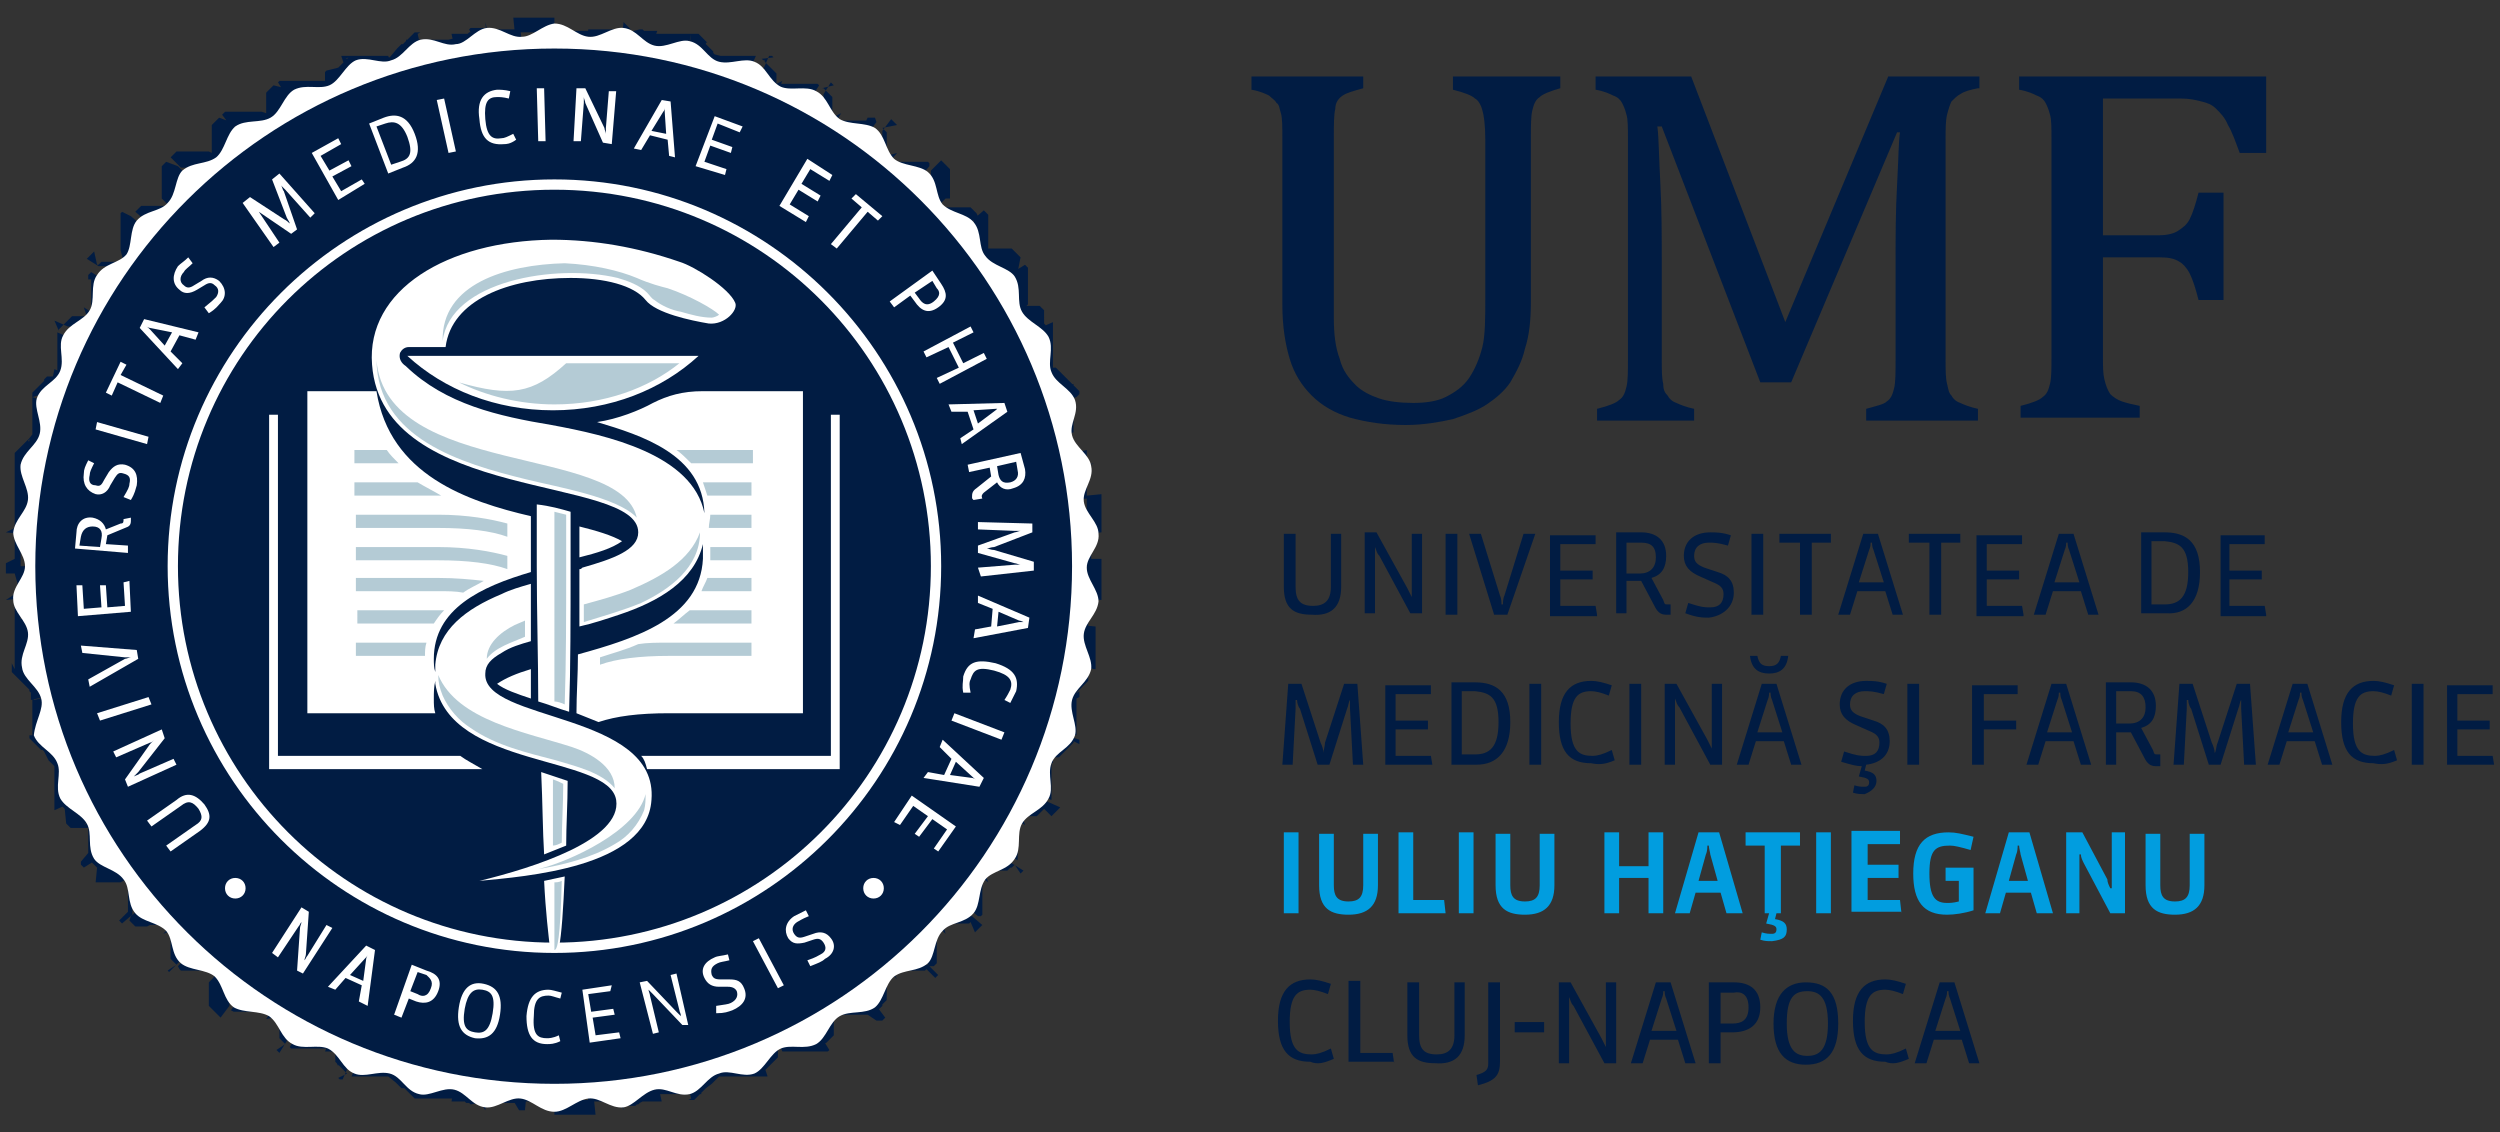 <svg xmlns="http://www.w3.org/2000/svg" xmlns:xlink="http://www.w3.org/1999/xlink" id="Layer_1" x="0px" y="0px" viewBox="0 0 170 77" style="enable-background:new 0 0 170 77;" xml:space="preserve"><rect x="0" y="0" width="170" height="77" fill="#333333" stroke="none"/><style type="text/css">	.st0{fill:#011C43;}	.st1{fill-rule:evenodd;clip-rule:evenodd;fill:#FFFFFF;}	.st2{fill-rule:evenodd;clip-rule:evenodd;fill:#011C43;}	.st3{fill:#FFFFFF;}	.st4{fill-rule:evenodd;clip-rule:evenodd;fill:#B4CBD5;}	.st5{fill:#019DDF;}</style><g>	<path class="st0" d="M37.7,1.2v1l0,0l0,0l0,0l0,0l0,0l-0.1,0l-0.1,0l-0.1,0l-0.1,0l-0.1,0l-0.1,0l-0.1,0l-0.1,0l-0.1,0l-0.1,0  l-0.1,0l-0.1,0l-0.1,0l-0.1,0l-0.1,0l-0.1,0l-0.1,0l-0.1,0l-0.1,0l-0.1,0l-0.1,0l-0.1,0l-0.1,0l-0.1,0l-0.1,0l-0.1,0l-0.1,0l-0.1-1  l0,0l0,0l0,0l0.1,0l0.1,0l0.1,0l0.1,0l0.1,0l0.1,0l0.1,0l0.1,0l0.1,0l0.1,0l0.1,0l0.1,0l0.1,0l0.1,0l0.1,0l0.1,0l0.1,0l0.1,0l0.1,0  l0.1,0l0.1,0l0.1,0l0.1,0l0.1,0l0.1,0l0.1,0l0.1,0l0.1,0L37.7,1.2z M35.4,2.1l0.1,1h0l-0.1,0l-0.1,0l-0.1,0l-0.1,0L35,3l-0.1,0  l-0.1,0l-0.1,0l-0.1,0l-0.1,0l-0.1,0l-0.1,0l-0.1,0l-0.1,0l-0.1,0l-0.1,0l-0.1,0l-0.1,0l-0.1,0l-0.1,0l-0.1,0l-0.1,0l-0.1,0l-0.1,0  l-0.1,0l-0.1,0l-0.1,0l-0.1,0l-0.1,0l-0.1,0l-0.1,0l-0.1,0l-0.1-1l0.1,0l0.1,0l0.1,0l0.1,0l0.1,0l0.1,0l0.1,0l0.1,0l0.1,0l0.1,0  l0.1,0l0.1,0l0.1,0l0.1,0l0.1,0l0.1,0l0.1,0l0.1,0l0.1,0l0.1,0l0.1,0l0.1,0l0.1,0L35,2l0.1,0l0.1,0l0.1,0l0.1,0l0,0L35.4,2.1  L35.4,2.1L35.4,2.1L35.4,2.1z M33,1.5l0.1,1l0,0l0,0l0,0l0,0l0,0l0,0l0,0l-0.1,0l-0.1,0l-0.1,0l-0.1,0l-0.1,0l-0.1,0l-0.1,0l-0.1,0  l-0.1,0l-0.1,0l-0.1,0L32.2,3L32.1,3L32,3.1L32,3.1l-0.1,0.1l-0.1,0l-0.1,0l-0.1,0l-0.1,0l-0.1,0l-0.1,0l-0.1,0l-0.1,0l-0.1,0  l-0.1,0l-0.2-0.9l0,0l0,0l0,0l0,0l0,0l0.1,0l0.1,0l0.1,0l0.1,0l0.1,0l0.1,0l0.1,0l0.1,0l0.1,0l0.1,0l0.1,0l0.1-0.1l0.1,0L31.9,2  L32,1.9l0.1,0l0.1,0l0.1,0l0.1,0l0.1,0l0.1,0l0.1,0l0.1,0l0.1,0l0.1,0l0.1,0L33,1.5L33,1.5z M30.9,2.6L31,3.6l-0.1,0l-0.1,0l-0.1,0  l-0.1,0l-0.1,0l-0.1,0l-0.1,0l-0.1,0l-0.1,0l-0.1,0l-0.1,0l-0.1,0l-0.1,0l-0.1,0l-0.1,0l-0.1,0l-0.1,0l-0.1,0l-0.1,0l-0.1,0l-0.1,0  l-0.1,0l-0.1,0l-0.1,0l-0.1,0l-0.1,0l-0.1,0l-0.1,0l-0.1,0l-0.1,0l-0.1,0l-0.1,0l-0.2-0.9l0.1,0l0.1,0l0.1,0l0.1,0l0.1,0l0.1,0  l0.1,0l0.1,0l0.1,0l0.1,0l0.1,0l0.1,0l0.1,0l0.1,0l0.1,0l0.1,0l0.1,0l0.1,0l0.1,0l0.1,0l0.1,0l0.1,0l0.1,0l0.1,0l0.1,0l0.1,0l0.1,0  l0.1,0l0.1,0L30.9,2.6L30.9,2.6L30.9,2.6z M28.4,2.3l0.2,0.9l0,0l0,0l0,0l0,0l0,0l0,0l0,0l0,0l0,0l0,0l0,0l-0.1,0l-0.1,0l-0.1,0.1  L28,3.7l-0.1,0.1l-0.1,0.1l-0.1,0.1L27.8,4L27.7,4l-0.1,0.1l-0.1,0.1l-0.1,0.1l-0.1,0.1l-0.1,0.1l-0.1,0.1l-0.1,0.1l-0.1,0.1  l-0.1,0l-0.1,0l-0.1,0l-0.1,0l-0.1,0l-0.3-0.9l0,0l0,0l0,0l0,0l0,0l0,0l0,0l0,0l0.1,0l0.1,0l0.1,0l0.1,0L27,3.3l0.1-0.1l0.1-0.1  l0.1-0.1l0.1-0.1L27.3,3L27.4,3l0.1-0.1l0.1-0.1l0.1-0.1l0.1-0.1l0.1-0.1l0.1-0.1l0.1-0.1l0.1-0.1l0.1,0l0.1,0l0.1,0l0.1,0  L28.4,2.3L28.4,2.3z M26.4,3.8l0.3,0.9l-0.1,0l-0.1,0l-0.1,0l-0.1,0l-0.1,0l-0.1,0l-0.1,0l-0.1,0l-0.1,0l-0.1,0l-0.1,0l-0.1,0  l-0.1,0l-0.1,0l-0.1,0l-0.1,0l-0.1,0l-0.1,0l-0.1,0l-0.1,0l-0.1,0l-0.1,0l-0.1,0l-0.1,0l-0.1,0l-0.1,0l-0.1,0l-0.1,0l-0.1,0l-0.1,0  l-0.1,0l-0.1,0l-0.3-0.9l0.1,0l0.1,0l0.1,0l0.1,0l0.1,0l0.1,0l0.1,0l0.1,0l0.1,0l0.1,0l0.1,0l0.1,0l0.1,0l0.1,0l0.1,0l0.1,0l0.1,0  l0.1,0l0.1,0l0.1,0l0.1,0l0.1,0l0.1,0l0.1,0l0.1,0l0.1,0l0.1,0l0.1,0l0,0L26.4,3.8L26.4,3.8L26.4,3.8z M23.9,3.8l0.3,0.9l0,0l0,0  l0,0l0,0l0,0l0,0l0,0l0,0l0,0l0,0l0,0l0,0.1l0,0.1l0,0.1l0,0.1l0,0.1l0,0.1l-0.1,0.1l0,0.1l-0.1,0.1l-0.1,0.1l-0.1,0.1l-0.1,0.1  l-0.1,0.1l-0.1,0.1l-0.1,0.1L23,6L23,6.1l-0.1,0.1l-0.1,0.1l-0.1,0.1l-0.1,0.1l-0.1,0l-0.4-0.9l0,0l0,0l0,0l0,0l0,0l0,0l0,0l0,0  l0,0l0-0.1l0-0.1l0-0.1l0-0.1l0-0.1l0-0.1l0-0.1l0.1-0.1L23,4.6L23,4.6l0.1-0.1l0.1-0.1l0.1-0.1l0.1-0.1l0.1-0.1l0.1-0.1l0.1-0.1  L23.5,4L23.6,4l0.1-0.1l0.1,0L23.9,3.8L23.9,3.8L23.9,3.8z M22.1,5.5l0.4,0.9h0l-0.1,0l-0.1,0l-0.1,0l-0.1,0l-0.1,0l-0.1,0l-0.1,0  l-0.1,0l-0.1,0l-0.1,0l-0.1,0l-0.1,0l-0.1,0l-0.1,0l-0.1,0l-0.1,0l-0.1,0l-0.1,0l-0.1,0l-0.1,0l-0.1,0l-0.1,0l-0.1,0l-0.1,0l-0.1,0  l-0.1,0l-0.1,0l-0.1,0l-0.1,0l-0.1,0l-0.1,0l0,0l-0.5-0.8l0.1-0.1l0.1,0l0.1,0l0.1,0l0.1,0l0.1,0l0.1,0l0.1,0l0.1,0l0.1,0l0.1,0  l0.1,0l0.1,0l0.1,0l0.1,0l0.1,0l0.1,0l0.1,0l0.1,0l0.1,0l0.1,0l0.1,0l0.1,0l0.1,0l0.1,0l0.1,0l0.1,0l0,0l0,0L22.1,5.5L22.1,5.5  L22.1,5.5L22.1,5.5z M19.7,5.8l0.5,0.8h0l0,0l0,0l0,0l0,0l0,0l0,0l0,0l0,0l0,0l0,0.1l0,0.1l0,0.1l0,0.1l0,0.1l0,0.1l0,0.1l0,0.1  l0,0.1l0,0.1l0,0.1l0,0.1l0,0.1l-0.1,0.1l-0.1,0.1L19.1,8l-0.1,0.1L19,8.2L19,8.2l-0.1,0.1l-0.1,0.1l-0.1,0.1l-0.1,0.1l-0.5-0.8  l0,0l0,0l0,0l0,0l0,0l0,0l0,0l0-0.1l0-0.1l0-0.1l0-0.1l0-0.1l0-0.1l0-0.1l0-0.1l0-0.1l0-0.1l0-0.1l0-0.1l0-0.1l0-0.1l0-0.1l0.1-0.1  l0.1-0.1l0.1-0.1l0.1-0.1l0.1-0.1L19.4,6L19.5,6l0.1-0.1L19.7,5.8L19.7,5.8L19.7,5.8z M18.1,7.7l0.5,0.8l-0.1,0.1l-0.1,0l-0.1,0  l-0.1,0l-0.1,0l-0.1,0l-0.1,0l-0.1,0l-0.1,0l-0.1,0l-0.1,0l-0.1,0l-0.1,0l-0.1,0l-0.1,0l-0.1,0l-0.1,0l-0.1,0l-0.1,0l-0.1,0l-0.1,0  l-0.1,0l-0.1,0l-0.1,0l-0.1,0l-0.1,0l-0.1,0l-0.1,0l-0.1,0l0,0l0,0l0,0l-0.6-0.8l0.1-0.1l0.1-0.1l0.1,0l0.1,0l0.1,0l0.1,0l0.1,0  l0.1,0l0.1,0l0.1,0l0.1,0l0.1,0l0.1,0l0.1,0l0.1,0l0.1,0l0.1,0l0.1,0l0.1,0l0.1,0l0.1,0l0.1,0l0.1,0l0.1,0l0.1,0l0.1,0l0.1,0l0,0  l0,0L18.1,7.7L18.1,7.7L18.1,7.7z M15.7,8.3l0.6,0.8v0l0,0l0,0l0,0l0,0l0,0l0,0l0,0l0,0.1l0,0.1l0,0.1l0,0.1l0,0.1l0,0.1l0,0.1  l0,0.1l0,0.1l0,0.1l0,0.1l0,0.1l0,0.1l0,0.1l0,0.1l0,0.1l0,0.1l0,0.1l-0.1,0.1l-0.1,0.1l-0.1,0.1l-0.1,0.1L15.2,11L15.1,11L15,11.1  l-0.6-0.7l0,0l0,0l0,0l0,0l0,0l0,0l0-0.1l0-0.1l0-0.1l0-0.1l0-0.1l0-0.1l0-0.1l0-0.1l0-0.1l0-0.1l0-0.1l0-0.1l0-0.1l0-0.1l0-0.1  l0-0.1l0-0.1l0-0.1l0-0.1l0.1-0.1l0.1-0.1l0.1-0.1l0.1-0.1l0.1-0.1L15.7,8.3L15.7,8.3L15.7,8.3z M14.4,10.4l0.6,0.7l-0.1,0.1  l-0.1,0.1l-0.1,0.1l-0.1,0l-0.1,0l-0.1,0l-0.1,0l-0.1,0l-0.1,0l-0.1,0l-0.1,0l-0.1,0l-0.1,0l-0.1,0l-0.1,0l-0.1,0l-0.1,0l-0.1,0  l-0.1,0l-0.1,0l-0.1,0l-0.1,0l-0.1,0l-0.1,0l-0.1,0l-0.1,0l-0.1,0l0,0l0,0l0,0l0,0l0,0l-0.7-0.7l0.1-0.1l0.1-0.1l0.1-0.1l0.1-0.1  l0.1,0l0.1,0l0.1,0l0.1,0l0.1,0l0.1,0l0.1,0l0.1,0l0.1,0l0.1,0l0.1,0l0.1,0l0.1,0l0.1,0l0.1,0l0.1,0l0.1,0l0.1,0l0.1,0l0.1,0l0.1,0  l0.1,0l0,0l0,0l0,0L14.4,10.4L14.4,10.4L14.4,10.4z M12.1,11.3l0.7,0.7l0,0l0,0l0,0l0,0l0,0l0,0l0,0l0,0l0,0.1l0,0.1l0,0.1l0,0.1  l0,0.1l0,0.1l0,0.1l0,0.1l0,0.1l0,0.1l0,0.1l0,0.1l0,0.1l0,0.1l0,0.1l0,0.1l0,0.1l0,0.1l0,0.1l0,0.1l0,0.1L12,13.9L11.9,14  l-0.1,0.1l-0.1,0.1l-0.7-0.7l0,0l0,0l0,0l0,0l0,0l0-0.1l0-0.1l0-0.1l0-0.1l0-0.1l0-0.1l0-0.1l0-0.1l0-0.1l0-0.1l0-0.1l0-0.1l0-0.1  l0-0.1l0-0.1l0-0.1l0-0.1l0-0.1l0-0.1l0-0.1l0-0.1l0-0.1l0.1-0.1l0.1-0.1l0.1-0.1L12.1,11.3L12.1,11.3L12.1,11.3z M11.1,13.5  l0.7,0.7l-0.1,0.1l-0.1,0.1l-0.1,0.1l-0.1,0.1l-0.1,0.1l-0.1,0l-0.1,0l-0.1,0l-0.1,0l-0.1,0l-0.1,0l-0.1,0l-0.1,0l-0.1,0l-0.1,0  l-0.1,0l-0.1,0l-0.1,0l-0.1,0l-0.1,0l-0.1,0l-0.1,0l-0.1,0L10,15l-0.1,0l0,0l0,0l0,0l0,0l0,0l0,0l0,0l-0.7-0.6L9,14.6l0.1-0.1  l0.1-0.1l0.1-0.1l0.1-0.1l0.1-0.1l0.1-0.1l0.1,0l0.1,0l0.1,0l0.1,0l0.1,0l0.1,0l0.1,0l0.1,0l0.1,0l0.1,0l0.1,0l0.1,0l0.1,0l0.1,0  l0.1,0l0.1,0l0.1,0l0.1,0l0.1,0l0,0l0,0l0,0L11.1,13.5L11.1,13.5L11.1,13.5z M8.9,14.7l0.7,0.6l0,0l0,0l0,0l0,0l0,0l0,0l0,0l0,0.1  l0,0.1l0,0.1l0,0.1l0,0.1l0,0.1l0,0.1l0,0.1l0,0.1l0,0.1l0,0.1l0,0.1l0,0.1l0,0.1l0,0.1l0,0.1l0,0.1l0,0.1l0,0.1l0,0.1l0,0.1l0,0.1  l0,0.1l0,0.1L9,17.5l-0.1,0.1L8.2,17l0,0l0,0l0,0l0,0l0-0.1l0-0.1l0-0.1l0-0.1l0-0.1l0-0.1l0-0.1l0-0.1l0-0.1l0-0.1l0-0.1l0-0.1  l0-0.1l0-0.1l0-0.1l0-0.1l0-0.1l0-0.1l0-0.1l0-0.1l0-0.1l0-0.1l0-0.1l0-0.1l0-0.1l0.1-0.1L8.9,14.7L8.9,14.7L8.9,14.7z M8.2,17  l0.8,0.6l-0.1,0.1l-0.1,0.1l-0.1,0.1l-0.1,0.1L8.6,18L8.5,18l-0.1,0.1l-0.1,0l-0.1,0l-0.1,0l-0.1,0l-0.1,0l-0.1,0l-0.1,0l-0.1,0  l-0.1,0l-0.1,0l-0.1,0l-0.1,0l-0.1,0l-0.1,0l-0.1,0l-0.1,0l-0.1,0l0,0l0,0l0,0l0,0l0,0l0,0l0,0l0,0l-0.8-0.5l0.1-0.1l0.1-0.1  l0.1-0.1l0.1-0.1l0.1-0.1L6.6,18L6.7,18l0.1-0.1l0.1-0.1l0.1,0l0.1,0l0.1,0l0.1,0l0.1,0l0.1,0l0.1,0l0.1,0l0.1,0l0.1,0l0.1,0l0.1,0  l0.1,0l0.1,0l0.1,0l0,0l0,0l0,0l0,0l0,0L8.2,17L8.2,17L8.2,17z M6.2,18.5L7,19l0,0l0,0l0,0l0,0l0,0l0,0l0,0.1l0,0.1l0,0.1l0,0.1  l0,0.1l0,0.1l0,0.1l0,0.1l0,0.1l0,0.1l0,0.1l0,0.1l0,0.1l0,0.1l0,0.1l0,0.1l0,0.1l0,0.1l0,0.1l0,0.1l0,0.1l0,0.1l0,0.1l0,0.1l0,0.1  l0,0.1l0,0.1l-0.8-0.5l0,0l0,0l0,0l0,0l0-0.1l0-0.1l0-0.1l0-0.1l0-0.1l0-0.1l0-0.1l0-0.1l0-0.1l0-0.1l0-0.1l0-0.1l0-0.1l0-0.1  l0-0.1l0-0.1l0-0.1l0-0.1l0-0.1l0-0.1l0-0.1l0-0.1L6,19l0-0.1l0-0.1l0-0.1L6.2,18.5L6.2,18.5L6.2,18.5z M5.7,20.9l0.8,0.5l-0.1,0.1  l-0.1,0.1l-0.1,0.1l-0.1,0.1l-0.1,0.1l-0.1,0.1l-0.1,0.1L6,22L6,22l-0.1,0.1l-0.1,0.1l-0.1,0l-0.1,0l-0.1,0l-0.1,0l-0.1,0l-0.1,0  l-0.1,0l-0.1,0l-0.1,0l-0.1,0l-0.1,0l-0.1,0l0,0l0,0l0,0l0,0l0,0l0,0l0,0l0,0l0,0l-0.9-0.4L4,22.5L4,22.4l0.1-0.1l0.1-0.1l0.1-0.1  l0.1-0.1L4.3,22L4.4,22l0.1-0.1l0.1-0.1l0.1-0.1l0.1-0.1l0.1-0.1l0.1,0l0.1,0l0.1,0l0.1,0l0.1,0l0.1,0l0.1,0l0.1,0l0.1,0l0.1,0l0,0  l0,0l0,0l0,0l0,0l0,0L5.7,20.9L5.7,20.9L5.7,20.9z M3.9,22.6L4.8,23v0l0,0l0,0l0,0l0,0l0,0l0,0.1l0,0.1l0,0.1l0,0.1l0,0.1l0,0.1  l0,0.1l0,0.1l0,0.1l0,0.1l0,0.1l0,0.1l0,0.1l0,0.1l0,0.1l0,0.1l0,0.1l0,0.1v0.1l0,0.1l0,0.1l0,0.1l0,0.1l0,0.1l0,0.1l0,0.1l0,0.1  l-0.9-0.4l0,0l0,0l0,0l0-0.1l0-0.1l0-0.1l0-0.1l0-0.1v-0.1l0-0.1l0-0.1l0-0.1l0-0.1l0-0.1l0-0.1l0-0.1l0-0.1l0-0.1l0-0.1l0-0.1  l0-0.1l0-0.1l0-0.1l0-0.1l0-0.1l0-0.1l0-0.1l0-0.1l0-0.1l0-0.1L3.9,22.6L3.9,22.6L3.9,22.6z M3.7,25.1l0.9,0.4l0,0.1l0,0.1  l-0.1,0.1l-0.1,0.1l-0.1,0.1l-0.1,0.1L4.3,26l-0.1,0.1l-0.1,0.1l-0.1,0.1L4,26.2L4,26.3l-0.1,0.1l-0.1,0.1l-0.1,0l-0.1,0l-0.1,0.1  l-0.1,0l-0.1,0l-0.1,0l0,0l0,0l0,0l0,0l0,0l0,0l0,0l0,0l0,0l0,0l0,0l0,0.1L2.2,27l0-0.1l0-0.1l0-0.1l0.1-0.1l0.1-0.1l0.1-0.1  l0.1-0.1l0.1-0.1l0.1-0.1l0.1-0.1l0.1-0.1L2.9,26l0.1-0.1L3,25.9L3,25.8l0.1-0.1l0.1-0.1l0.1,0l0.1,0l0.1,0l0.1,0l0,0l0,0l0,0l0,0  l0,0l0,0l0,0l0,0L3.7,25.1L3.7,25.1L3.7,25.1z M2.2,27l0.9,0.3v0l0,0l0,0l0,0l0,0l0,0.1v0.1l0,0.1l0,0.1l0,0.1l0,0.1l0,0.1l0,0.1  l0,0.1l0,0.1l0,0.1l0,0.1l0,0.1l0,0.1l0,0.1l0,0.1l0,0.1l0,0.1l0,0.1l0,0.1l0,0.1l0,0.1l0,0.1l0,0.1l0,0.1l0,0.1l0,0.1l0,0.1  l-0.9-0.2l0,0l0,0l0-0.1l0-0.1l0-0.1l0-0.1l0-0.1l0-0.1l0-0.1l0-0.1l0-0.1l0-0.1l0-0.1l0-0.1l0-0.1l0-0.1l0-0.1l0-0.1l0-0.1l0-0.1  l0-0.1l0-0.1l0-0.1l0-0.1l0-0.1l0-0.1v-0.1l0-0.1l0-0.1l0-0.1l0-0.1L2.2,27L2.2,27z M2.3,29.4l0.9,0.2l0,0.1l0,0.1l0,0.1l0,0.1  l0,0.1l0,0.1L3,30.3l-0.1,0.1l-0.1,0.1l-0.1,0.1l-0.1,0.1l-0.1,0.1l-0.1,0.1l-0.1,0.1l-0.1,0.1l-0.1,0.1l-0.1,0.1l0,0.1l0,0.1  l0,0.1l0,0.1l0,0.1l0,0.1l0,0.1l0,0l0,0.1l0,0l0,0l0,0.1l0,0l0,0.1l0,0.1L1,31.5l0-0.1l0-0.1l0-0.1l0-0.1l0-0.1l0-0.1l0-0.1  l0.1-0.1l0.1-0.1l0.1-0.1l0.1-0.1l0.1-0.1l0.1-0.1l0.1-0.1l0.1-0.1l0.1-0.1l0.1-0.1l0.1-0.1L1.9,30L2,30l0-0.1l0-0.1l0,0l0,0l0,0  l0,0l0,0l0,0l0,0L2.3,29.4L2.3,29.4L2.3,29.4z M1,31.5L2,31.7v0l0,0l0,0l0,0l0,0l0,0.1L2,32L2,32l0,0.1l0,0.1l0,0.1l0,0.1l0,0.1  l0,0.1l0,0.1l0,0.1l0,0.1l0,0.1l0,0.1l0,0.1l0,0.1l0,0.1l0,0.1l0,0.1l0,0.1l0,0.1l0,0.1l0,0.1l0,0.1l0,0.1l0,0.1l0,0.1l0,0.1  l-1-0.1l0,0l0,0l0-0.1l0-0.1l0-0.1l0-0.1l0-0.1l0-0.1l0-0.1l0-0.1l0-0.1l0-0.1l0-0.1l0-0.1l0-0.1l0-0.1l0-0.1l0-0.1l0-0.1l0-0.1  l0-0.1l0-0.1l0-0.1l0-0.1l0-0.1l0-0.1L1,32l0-0.1l0-0.1l0-0.1l0-0.1L1,31.5L1,31.5z M1.5,33.9l1,0.1l0,0.1l0,0.1l0,0.1l0,0.1l0,0.1  l0,0.1l0,0.1l0,0.1l0,0.1l0,0.1L2,35l0,0.1l0,0.1l0,0.1l0,0.1l0,0.1l0,0.1l0,0.1l0,0.1l0,0.1l0,0.1l0,0.1l0,0.1l0,0.1l0,0.1l0,0.1  l0,0.1l0,0.1l0,0.1l0,0.1l0,0.1l0,0.1l-1-0.1l0-0.1l0-0.1l0-0.1l0-0.1l0-0.1l0-0.1l0-0.1l0-0.1l0-0.1l0-0.1l0-0.1l0-0.1l0-0.1  l0-0.1l0-0.1l0-0.1l0-0.1l0-0.1l0-0.1l0-0.1l0-0.1l0-0.1l0-0.1l0-0.1l0-0.1l0-0.1l0,0l0,0l0,0L1.5,33.9L1.5,33.9L1.5,33.9z   M0.4,36.2l1,0.1v0l0,0l0,0l0,0l0,0l0,0l0,0.1l0,0.1l0,0.1l0,0.1l0,0.1l0,0.1l0,0.1l0,0.1l0,0.1l0,0.1l0,0.1l0,0.1l0,0.1l0,0.1  l0,0.1l0,0.1l0,0.1l0,0.1l0,0.1l0,0.1l0,0.1l0,0.1l0,0.1l0,0.1l0,0.1l0,0.1l0,0.1h-1l0,0l0,0l0-0.1l0-0.1l0-0.1l0-0.1l0-0.1l0-0.1  l0-0.1L1,38l0-0.1l0-0.1l0-0.1l0-0.1l0-0.1l0-0.1l0-0.1l0-0.1l0-0.1l0-0.1l0-0.1l0-0.1l0-0.1l0-0.1l0-0.1l0-0.1l0-0.1l0-0.1l0-0.1  l0-0.1l0-0.1L0.4,36.2L0.4,36.2z M1.2,38.5h1l0,0.1l0,0.1l0,0.1l0,0.1l0,0.1l0,0.1l0,0.1l0,0.1l0,0.1l0,0.1l0,0.1l0,0.1l0,0.1  l0,0.1l0,0.1l0,0.1l0,0.1l0,0.1l0,0.1l0,0.1l0,0.1l0,0.1l0,0.1l0,0.1l0,0.1l0,0.1l0,0.1l0,0.1l0,0.1l0,0.1l0,0.1l0,0.1l-1,0.1  l0-0.1l0-0.1l0-0.1l0-0.1l0-0.1l0-0.1l0-0.1l0-0.1l0-0.1l0-0.1l0-0.1l0-0.1l0-0.1l0-0.1l0-0.1l0-0.1l0-0.1l0-0.1l0-0.1l0-0.1l0-0.1  L1,39l0-0.1l0-0.1l0-0.1l0-0.1l0-0.1l0,0l0,0L1.2,38.5L1.2,38.5L1.2,38.5z M0.4,40.8l1-0.1v0l0,0l0,0l0,0l0,0l0,0l0,0l0,0.1l0,0.1  l0,0.1l0,0.1l0,0.1l0,0.1l0,0.1l0,0.1l0,0.1l0,0.1l0,0.1l0,0.1l0,0.1l0,0.1L2,42l0,0.1l0,0.1l0,0.1l0,0.1l0,0.1l0,0.1l0,0.1l0,0.1  l0,0.1l0,0.1l0,0.1l-1,0.1l0,0l0,0l0-0.1l0,0l0-0.1l0-0.1l0-0.1l0-0.1l0-0.1l0-0.1l0-0.1l0-0.1l0-0.1l0-0.1l0-0.1l0-0.1l0-0.1  l0-0.1l0-0.1l0-0.1l0-0.1l0-0.1l0-0.1l0-0.1l0-0.1l0-0.1l0-0.1l0-0.1l0-0.1l0-0.1l0-0.1L0.4,40.8L0.4,40.8z M1.5,43.1l1-0.1l0,0.1  l0,0.1l0,0.1l0,0.1l0,0.1l0,0.1l0,0.1l0,0.1l0,0.1l0,0.1l0,0.1l0,0.1l0,0.1l0,0.1l0,0.1l0,0.1l0,0.1l0,0.1l0,0.1l0,0.1l0,0.1l0,0.1  l0,0.1l0,0.1l0,0.1L2,45L2,45l0,0.1l0,0.1l0,0.1l0,0.1l0,0.1L1,45.5l0-0.1l0-0.1l0-0.1l0-0.1L1,45l0-0.1l0-0.1l0-0.1l0-0.1l0-0.1  l0-0.1l0-0.1l0-0.1l0-0.1l0-0.1l0-0.1l0-0.1l0-0.1l0-0.1l0-0.1l0-0.1l0-0.1l0-0.1l0-0.1l0-0.1l0-0.1l0-0.1l0-0.1l0,0L1.5,43.1  L1.5,43.1L1.5,43.1z M1,45.5L2,45.3v0l0,0l0,0l0,0l0,0l0,0l0,0l0,0l0,0l0,0l0,0.1l0,0.1l0,0.1l0,0.1l0,0.1L2.4,46l0.1,0.1l0.1,0.1  l0.1,0.1l0.1,0.1l0.1,0.1l0.1,0.1l0.1,0.1l0.1,0.1l0.1,0.1L3,46.7L3,46.8l0,0.1l0,0.1l0,0.1l0,0.1l0,0.1l0,0.1l-0.9,0.2l0,0l0,0  l0,0l0,0l0,0l0-0.1l0-0.1l0-0.1l0-0.1l0-0.1L2,47L2,47l0-0.1l-0.1-0.1l-0.1-0.1l-0.1-0.1l-0.1-0.1l-0.1-0.1l-0.1-0.1l-0.1-0.1  l-0.1-0.1l-0.1-0.1l-0.1-0.1l-0.1-0.1l-0.1-0.1l0-0.1l0-0.1l0-0.1l0-0.1l0-0.1l0-0.1L1,45.5L1,45.5z M2.3,47.6l0.9-0.2l0,0.1l0,0.1  l0,0.1l0,0.1v0.1l0,0.1l0,0.1l0,0.1l0,0.1l0,0.1l0,0.1l0,0.1l0,0.1l0,0.1l0,0.1l0,0.1l0,0.1l0,0.1l0,0.1l0,0.1l0,0.1l0,0.1l0,0.1  l0,0.1l0,0.1l0,0.1l0,0.1l0,0.1l0,0.1l0,0.1l0,0.1l0,0.1L2.2,50l0-0.1l0-0.1l0-0.1l0-0.1l0-0.1l0-0.1l0-0.1l0-0.1l0-0.1l0-0.1  l0-0.1l0-0.1l0-0.1l0-0.1l0-0.1l0-0.1l0-0.1l0-0.1l0-0.1l0-0.1l0-0.1l0-0.1l0-0.1l0-0.1l0-0.1l0-0.1l0-0.1v-0.1l0,0L2.3,47.6  L2.3,47.6L2.3,47.6z M2.2,50l0.9-0.3v0l0,0l0,0l0,0l0,0l0,0l0,0l0,0l0,0l0,0l0,0l0,0l0.1,0l0.1,0l0.1,0l0.1,0.1l0.1,0.1l0.1,0.1  l0.1,0.1l0.1,0.1L4,50.7L4,50.7l0.1,0.1l0.1,0.1l0.1,0.1L4.3,51l0.1,0.1l0.1,0.1l0.1,0.1l0.1,0.1l0.1,0.1l0,0.1l0,0.1l-0.9,0.4l0,0  l0,0l0,0l0,0l0,0l0,0l0,0l0,0l0,0l0,0l-0.1,0l-0.1,0l-0.1-0.1l-0.1-0.1l-0.1-0.1l-0.1-0.1L3,51.1L3,51.1L2.9,51L2.8,51l-0.1-0.1  l-0.1-0.1l-0.1-0.1l-0.1-0.1l-0.1-0.1l-0.1-0.1l-0.1-0.1l-0.1-0.1l0-0.1l0-0.1L2.2,50L2.2,50L2.2,50z M3.7,51.9l0.9-0.4l0,0.1  l0,0.1l0,0.1l0,0.1l0,0.1l0,0.1l0,0.1l0,0.1l0,0.1l0,0.1l0,0.1l0,0.1l0,0.1l0,0.1l0,0.1l0,0.1l0,0.1l0,0.1l0,0.1l0,0.1l0,0.1l0,0.1  l0,0.1l0,0.1l0,0.1l0,0.1l0,0.1l0,0.1l0,0.1l0,0.1l0,0.1l0,0.1l-0.9,0.4l0-0.1l0-0.1l0-0.1l0-0.1l0-0.1l0-0.1l0-0.1l0-0.1l0-0.1  l0-0.1l0-0.1l0-0.1l0-0.1l0-0.1l0-0.1l0-0.1l0-0.1l0-0.1l0-0.1l0-0.1l0-0.1l0-0.1l0-0.1l0-0.1l0-0.1l0-0.1l0-0.1l0-0.1l0,0  L3.7,51.9L3.7,51.9L3.7,51.9z M3.9,54.4L4.8,54v0l0,0l0,0l0,0l0,0l0,0l0,0l0,0l0,0l0,0l0.1,0l0.1,0l0.1,0l0.1,0l0.1,0l0.1,0l0.1,0  l0.1,0l0.1,0l0.1,0l0.1,0.1l0.1,0l0.1,0.1L6,55L6,55l0.1,0.1l0.1,0.1l0.1,0.1l0.1,0.1l0.1,0.1l0.1,0.1l0.1,0.1l0.1,0.1l-0.8,0.5  l0,0l0,0l0,0l0,0l0,0l0,0l0,0l0,0l-0.1,0l-0.1,0l-0.1,0l-0.1,0l-0.1,0l-0.1,0l-0.1,0l-0.1,0l-0.1,0l-0.1,0l-0.1,0l-0.1,0l-0.1-0.1  l-0.1-0.1l-0.1-0.1L4.4,55l-0.1-0.1l-0.1-0.1l-0.1-0.1l-0.1-0.1l-0.1-0.1L4,54.6L3.9,54.4L3.9,54.4L3.9,54.4z M5.7,56.1l0.8-0.5  l0,0.1l0,0.1l0,0.1l0,0.1l0,0.1l0,0.1l0,0.1l0,0.1l0,0.1l0,0.1l0,0.1l0,0.1l0,0.1l0,0.1l0,0.1l0,0.1l0,0.1l0,0.1l0,0.1l0,0.1l0,0.1  l0,0.1l0,0.1l0,0.1l0,0.1l0,0.1l0,0.1l0,0.1l0,0.1l0,0l0,0l0,0l-0.8,0.5l-0.1-0.1l-0.1-0.1l0-0.1l0-0.1L6,58l0-0.1l0-0.1l0-0.1  l0-0.1l0-0.1l0-0.1l0-0.1l0-0.1l0-0.1l0-0.1l0-0.1l0-0.1l0-0.1l0-0.1l0-0.1l0-0.1l0-0.1l0-0.1l0-0.1l0-0.1l0-0.1l0-0.1l0,0l0,0  L5.7,56.1L5.7,56.1L5.7,56.1z M6.2,58.5L7,58l0,0l0,0l0,0l0,0l0,0l0,0l0,0l0,0l0,0l0.1,0l0.1,0l0.1,0l0.1,0l0.1,0l0.1,0l0.1,0  l0.1,0l0.1,0l0.1,0l0.1,0l0.1,0l0.1,0l0.1,0l0.1,0l0.1,0l0.1,0.1L8.5,59L8.6,59l0.1,0.1l0.1,0.1l0.1,0.1l0.1,0.1l0.1,0.1L8.2,60  l0,0l0,0l0,0l0,0l0,0l0,0l0,0l-0.1,0l-0.1,0l-0.1,0l-0.1,0l-0.1,0l-0.1,0l-0.1,0l-0.1,0l-0.1,0l-0.1,0l-0.1,0l-0.1,0l-0.1,0l-0.1,0  l-0.1,0l-0.1,0l-0.1,0L6.6,59l-0.1-0.1l-0.1-0.1l-0.1-0.1l-0.1-0.1l-0.1-0.1L6.2,58.5L6.2,58.5L6.2,58.5z M8.2,60l0.8-0.6L9,59.5  L9,59.6l0,0.1l0,0.1l0,0.1l0,0.1l0,0.1l0,0.1l0,0.1l0,0.1l0,0.1l0,0.1l0,0.1l0,0.1l0,0.1l0,0.1l0,0.1l0,0.1l0,0.1l0,0.1l0,0.1  l0,0.1l0,0.1l0,0.1l0,0.1l0,0.1l0,0.1l0,0.1l0,0l0,0l0,0l0,0l-0.7,0.6l-0.1-0.1l-0.1-0.1L8.7,62l0-0.1l0-0.1l0-0.1l0-0.1l0-0.1  l0-0.1l0-0.1l0-0.1l0-0.1l0-0.1l0-0.1l0-0.1l0-0.1l0-0.1l0-0.1l0-0.1l0-0.1l0-0.1l0-0.1l0-0.1l0-0.1l0-0.1l0-0.1l0,0l0,0l0,0  L8.2,60L8.2,60L8.2,60z M8.9,62.3l0.7-0.6l0,0l0,0l0,0l0,0l0,0l0,0l0,0l0,0l0.1,0l0.1,0l0.1,0l0.1,0l0.1,0l0.1,0l0.1,0l0.1,0l0.1,0  l0.1,0l0.1,0l0.1,0l0.1,0l0.1,0l0.1,0l0.1,0l0.1,0l0.1,0l0.1,0l0.1,0l0.1,0.1l0.1,0.1l0.1,0.1l0.1,0.1l0.1,0.1l-0.7,0.7l0,0l0,0  l0,0l0,0l0,0l-0.1,0l-0.1,0l-0.1,0l-0.1,0l-0.1,0l-0.1,0l-0.1,0l-0.1,0l-0.1,0l-0.1,0l-0.1,0l-0.1,0L10,63l-0.1,0l-0.1,0l-0.1,0  l-0.1,0l-0.1,0l-0.1,0l-0.1,0l-0.1,0l-0.1-0.1l-0.1-0.1l-0.1-0.1l-0.1-0.1L8.9,62.3L8.9,62.3L8.9,62.3z M11.1,63.5l0.7-0.7l0.1,0.1  l0.1,0.1l0.1,0.1l0.1,0.1l0,0.1l0,0.1l0,0.1l0,0.1l0,0.1l0,0.1l0,0.1l0,0.1l0,0.1l0,0.1l0,0.1l0,0.1l0,0.1l0,0.1l0,0.1l0,0.1l0,0.1  l0,0.1l0,0.1l0,0.1l0,0.1l0,0l0,0.1l0,0l0,0l0,0l0,0l0,0l-0.7,0.7l-0.1-0.1L12,65.6l-0.1-0.1l-0.1-0.1l-0.1-0.1l-0.1-0.1l0-0.1  l0-0.1l0-0.1l0-0.1l0-0.1l0-0.1l0-0.1l0-0.1l0-0.1l0-0.1l0-0.1l0-0.1l0-0.1l0-0.1l0-0.1l0-0.1l0-0.1l0-0.1l0-0.1l0,0l0,0l0,0l0,0  L11.1,63.5L11.1,63.5L11.1,63.5z M12.1,65.7l0.7-0.7h0l0,0l0,0l0,0l0,0l0,0l0,0l0,0l0.1,0l0.1,0l0.1,0l0.1,0l0.1,0l0.1,0l0.1,0  l0.1,0l0.1,0l0.1,0l0.1,0l0.1,0l0.1,0l0.1,0l0.1,0l0.1,0l0.1,0l0.1,0l0.1,0l0.1,0l0.1,0l0.1,0l0.1,0.1l0.1,0.1l0.1,0.1l-0.6,0.7  l0,0l0,0l0,0l0,0l0,0l-0.1,0l-0.1,0l-0.1,0l-0.1,0l-0.1,0l-0.1,0l-0.1,0l-0.1,0l-0.1,0l-0.1,0l-0.1,0l-0.1,0l-0.1,0l-0.1,0l-0.1,0  l-0.1,0l-0.1,0l-0.1,0l-0.1,0l-0.1,0l-0.1,0l-0.1,0l-0.1,0l-0.1,0l-0.1-0.1L12.1,65.7L12.1,65.7L12.1,65.7z M14.4,66.6l0.6-0.7  l0.1,0.1l0.1,0.1l0.1,0.1l0.1,0.1l0.1,0.1l0.1,0.1l0,0.1l0,0.1l0,0.1l0,0.1l0,0.1l0,0.1l0,0.1l0,0.1l0,0.1l0,0.1l0,0.1l0,0.1l0,0.1  l0,0.1l0,0.1l0,0.1l0,0.1l0,0.1l0,0.1l0,0l0,0l0,0l0,0l0,0l0,0l0,0l-0.6,0.8l-0.1-0.1l-0.1-0.1l-0.1-0.1l-0.1-0.1l-0.1-0.1  l-0.1-0.1l-0.1-0.1l-0.1-0.1l0-0.1l0-0.1l0-0.1l0-0.1l0-0.1l0-0.1l0-0.1l0-0.1l0-0.1l0-0.1l0-0.1l0-0.1l0-0.1l0-0.1l0-0.1l0-0.1  l0,0l0,0l0,0l0,0l0,0L14.4,66.6L14.4,66.6L14.4,66.6z M15.7,68.7l0.6-0.8v0l0,0l0,0l0,0l0,0l0,0l0.1,0l0.1,0l0.1,0l0.1,0l0.1,0  l0.1,0l0.1,0l0.1,0l0.1,0l0.1,0l0.1,0l0.1,0l0.1,0l0.1,0l0.1,0l0.1,0l0.1,0l0.1,0l0.1,0l0.1,0l0.1,0l0.1,0l0.1,0l0.1,0l0.1,0l0.1,0  l0.1,0.1l-0.5,0.8l0,0l0,0l0,0l0,0l-0.1,0l-0.1,0l-0.1,0l-0.1,0l-0.1,0l-0.1,0l-0.1,0l-0.1,0l-0.1,0l-0.1,0l-0.1,0l-0.1,0l-0.1,0  l-0.1,0l-0.1,0l-0.1,0l-0.1,0l-0.1,0l-0.1,0l-0.1,0l-0.1,0l-0.1,0l-0.1,0l-0.1,0l-0.1,0l-0.1,0L15.7,68.7L15.7,68.7L15.7,68.7z   M18.1,69.3l0.5-0.8l0.1,0.1l0.1,0.1l0.1,0.1l0.1,0.1l0.1,0.1l0.1,0.1l0.1,0.1l0.1,0.1l0.1,0.1l0,0.1l0,0.1l0,0.1l0,0.1l0,0.1  l0,0.1l0,0.1l0,0.1l0,0.1l0,0.1l0,0.1l0,0.1l0,0.1l0,0.1l0,0l0,0l0,0l0,0l0,0l0,0l0,0l0,0l0,0l-0.5,0.8l-0.1-0.1l-0.1-0.1L19.4,71  L19.4,71l-0.1-0.1l-0.1-0.1l-0.1-0.1l-0.1-0.1L19,70.6L19,70.5l0-0.1l0-0.1l0-0.1l0-0.1l0-0.1l0-0.1l0-0.1l0-0.1l0-0.1l0-0.1l0-0.1  l0-0.1l0-0.1l0-0.1l0,0l0,0l0,0l0,0l0,0L18.1,69.3L18.1,69.3L18.1,69.3z M19.7,71.2l0.5-0.8h0l0,0l0,0l0,0l0,0l0,0l0.1,0l0.1,0  l0.1,0l0.1,0l0.1,0l0.1,0l0.1,0l0.1,0l0.1,0l0.1,0l0.1,0l0.1,0l0.1,0l0.1,0l0.1,0l0.1,0l0.1,0l0.1,0l0.1,0l0.1,0l0.1,0l0.1,0l0.1,0  l0.1,0l0.1,0l0.1,0l0.1,0l-0.4,0.9l0,0l0,0l0,0l-0.1,0l-0.1,0l-0.1,0l-0.1,0l-0.1,0l-0.1,0l-0.1,0l-0.1,0l-0.1,0l-0.1,0l-0.1,0  l-0.1,0l-0.1,0l-0.1,0l-0.1,0l-0.1,0l-0.1,0l-0.1,0l-0.1,0l-0.1,0l-0.1,0l-0.1,0l-0.1,0l-0.1,0l-0.1,0l-0.1,0l-0.1,0L19.7,71.2  L19.7,71.2L19.7,71.2z M22.1,71.5l0.4-0.9l0.1,0l0.1,0.1l0.1,0.1l0.1,0.1l0.1,0.1L23,71l0.1,0.1l0.1,0.1l0.1,0.1l0.1,0.1l0.1,0.1  l0.1,0.1l0,0.1l0,0.1l0,0.1l0,0.1l0,0.1l0,0.1l0,0.1l0,0.1l0,0.1l0,0l0,0l0,0l0,0l0,0l0,0l0,0l0,0l0,0l0,0l0.1,0l-0.4,0.9l-0.1,0  l-0.1,0l-0.1-0.1L23.6,73l-0.1-0.1l-0.1-0.1l-0.1-0.1l-0.1-0.1l-0.1-0.1l-0.1-0.1l-0.1-0.1L23,72.5L23,72.4l-0.1-0.1l-0.1-0.1  l0-0.1l0-0.1l0-0.1l0-0.1l0-0.1l0-0.1l0-0.1l0,0l0,0l0,0l0,0l0,0l0,0l0,0L22.1,71.5L22.1,71.5L22.1,71.5z M23.9,73.2l0.4-0.9l0,0  l0,0l0,0l0,0l0,0l0,0l0.1,0l0.1,0l0.1,0l0.1,0l0.1,0l0.1,0l0.1,0l0.1,0l0.1,0l0.1,0l0.1,0l0.1,0l0.1,0l0.1,0l0.1,0l0.1,0l0.1,0  l0.1,0l0.1,0l0.1,0l0.1,0l0.1,0l0.1,0l0.1,0l0.1,0l0.1,0l0.1,0l-0.3,0.9l0,0l0,0l0,0l-0.1,0l-0.1,0l-0.1,0l-0.1,0l-0.1,0l-0.1,0  l-0.1,0l-0.1,0l-0.1,0l-0.1,0l-0.1,0l-0.1,0l-0.1,0l-0.1,0l-0.1,0l-0.1,0l-0.1,0l-0.1,0l-0.1,0l-0.1,0l-0.1,0l-0.1,0l-0.1,0l-0.1,0  l-0.1,0l-0.1,0l-0.1,0L23.9,73.2L23.9,73.2L23.9,73.2z M26.4,73.2l0.3-0.9l0.1,0l0.1,0l0.1,0l0.1,0l0.1,0.1l0.1,0.1l0.1,0.1  l0.1,0.1l0.1,0.1l0.1,0.1l0.1,0.1l0.1,0.1l0.1,0.1l0.1,0.1l0.1,0.1l0.1,0.1l0.1,0.1l0.1,0.1l0.1,0.1l0,0l0.1,0l0,0l0,0l0,0l0,0l0,0  l0,0l0,0l0,0l0,0l0.1,0l0.1,0l-0.2,0.9l-0.1,0l-0.1,0l-0.1,0l-0.1,0l-0.1,0l-0.1-0.1l-0.1-0.1l-0.1-0.1l-0.1-0.1l-0.1-0.1l-0.1-0.1  l-0.1-0.1L27.3,74l-0.1-0.1l-0.1-0.1l-0.1-0.1l-0.1-0.1l-0.1-0.1L27,73.7l-0.1-0.1l0,0l0,0l0,0l0,0l0,0l0,0l0,0l0,0l0,0L26.4,73.2  L26.4,73.2L26.4,73.2z M28.4,74.7l0.2-0.9l0,0l0,0l0,0l0,0l0,0l0.1,0l0.1,0l0.1,0l0.1,0l0.1,0l0.1,0l0.1,0l0.1,0l0.1,0l0.1,0l0.1,0  l0.1,0l0.1,0l0.1,0l0.1,0l0.1,0l0.1,0l0.1,0l0.1,0l0.1,0l0.1,0l0.1,0l0.1,0l0.1,0l0.1,0l0.1,0l0.1,0l0.1,0l-0.2,0.9l0,0l0,0l0,0  l-0.1,0l-0.1,0l-0.1,0l-0.1,0l-0.1,0l-0.1,0l-0.1,0l-0.1,0l-0.1,0l-0.1,0l-0.1,0l-0.1,0l-0.1,0l-0.1,0l-0.1,0l-0.1,0l-0.1,0l-0.1,0  l-0.1,0l-0.1,0l-0.1,0l-0.1,0l-0.1,0l-0.1,0l-0.1,0l-0.1,0l-0.1,0l-0.1,0L28.4,74.7L28.4,74.7z M30.8,74.4l0.2-0.9h0l0.1,0l0.1,0  l0.1,0l0.1,0l0.1,0l0.1,0l0.1,0l0.1,0l0.1,0l0.1,0.1l0.1,0.1l0.1,0l0.1,0.1l0.1,0.1l0.1,0l0.1,0l0.1,0l0.1,0l0.1,0l0.1,0l0.1,0  l0.1,0l0.1,0l0.1,0l0.1,0l0.1,0l0.1,0l0.1,0l0.1,0l0.1,0l0.1,0l0.1,0l-0.1,1l-0.1,0l-0.1,0l-0.1,0l-0.1,0l-0.1,0l-0.1,0l-0.1,0  l-0.1,0l-0.1,0l-0.1,0L32,75.1l-0.1-0.1L31.9,75L31.8,75l-0.1,0l-0.1-0.1l-0.1,0l-0.1,0l-0.1,0l-0.1,0l-0.1,0l-0.1,0l-0.1,0l-0.1,0  l-0.1,0l0,0l0,0l0,0l0,0L30.8,74.4L30.8,74.4L30.8,74.4L30.8,74.4z M33,75.5l0.1-1l0,0l0,0l0,0l0,0l0,0l0,0l0.1,0l0.1,0l0.1,0  l0.1,0l0.1,0l0.1,0l0.1,0l0.1,0l0.1,0l0.1,0l0.1,0l0.1,0l0.1,0l0.1,0l0.1,0l0.1,0l0.1,0l0.1,0l0.1,0l0.1,0l0.1,0l0.1,0l0.1,0l0.1,0  l0.1,0l0.1,0l0.1,0l-0.1,1l0,0l0,0l-0.1,0l-0.1,0l-0.1,0l-0.1,0L35,75L35,75l-0.1,0l-0.1,0l-0.1,0l-0.1,0l-0.1,0l-0.1,0l-0.1,0  l-0.1,0l-0.1,0l-0.1,0l-0.1,0l-0.1,0l-0.1,0l-0.1,0l-0.1,0l-0.1,0l-0.1,0l-0.1,0l-0.1,0l-0.1,0l-0.1,0l-0.1,0l-0.1,0L33,75.5  L33,75.5z M35.4,74.9l0.1-1h0l0.1,0l0.1,0l0.1,0l0.1,0l0.1,0l0.1,0l0.1,0l0.1,0l0.1,0l0.1,0l0.1,0l0.1,0l0.1,0l0.1,0l0.1,0l0.1,0  l0.1,0l0.1,0l0.1,0l0.1,0l0.1,0l0.1,0l0.1,0l0.1,0l0.1,0l0.1,0l0.1,0l0.1,0l0.1,0l0.1,0l0.1,0l0.1,0v1l-0.1,0l-0.1,0l-0.1,0l-0.1,0  l-0.1,0l-0.1,0l-0.1,0l-0.1,0l-0.1,0l-0.1,0l-0.1,0l-0.1,0l-0.1,0l-0.1,0l-0.1,0l-0.1,0l-0.1,0l-0.1,0l-0.1,0l-0.1,0l-0.1,0l-0.1,0  l-0.1,0l-0.1,0l-0.1,0l-0.1,0l0,0l0,0l0,0L35.4,74.9L35.4,74.9L35.4,74.9L35.4,74.9z M37.7,75.8v-1l0,0l0,0l0,0l0,0l0,0l0.1,0  l0.1,0l0.1,0l0.1,0l0.1,0l0.1,0l0.1,0l0.1,0l0.1,0l0.1,0l0.1,0l0.1,0l0.1,0l0.1,0l0.1,0l0.1,0l0.1,0l0.1,0l0.1,0l0.1,0l0.1,0l0.1,0  l0.1,0l0.1,0l0.1,0l0.1,0l0.1,0l0.1,1l0,0l0,0l0,0l-0.1,0l-0.1,0l-0.1,0l-0.1,0l-0.1,0l-0.1,0l-0.1,0l-0.1,0l-0.1,0l-0.1,0l-0.1,0  l-0.1,0l-0.1,0l-0.1,0l-0.1,0l-0.1,0l-0.1,0l-0.1,0l-0.1,0l-0.1,0l-0.1,0l-0.1,0l-0.1,0l-0.1,0l-0.1,0l-0.1,0l-0.1,0l-0.1,0  L37.7,75.8z M40,74.9l-0.1-1h0l0.1,0l0.1,0l0.1,0l0.1,0l0.1,0l0.1,0l0.1,0l0.1,0l0.1,0l0.1,0l0.1,0l0.1,0l0.1,0l0.1,0l0.1,0l0.1,0  l0.1,0l0.1,0l0.1,0l0.1,0l0.1,0l0.1,0l0.1,0l0.1,0l0.1,0l0.1,0l0.1,0l0.1,0l0.1,0l0.1,0l0.1,0l0.1,0l0.1,1l-0.1,0l-0.1,0l-0.1,0  l-0.1,0l-0.1,0l-0.1,0l-0.1,0l-0.1,0l-0.1,0l-0.1,0l-0.1,0l-0.1,0l-0.1,0l-0.1,0l-0.1,0l-0.1,0l-0.1,0l-0.1,0l-0.1,0l-0.1,0l-0.1,0  l-0.1,0l-0.1,0l-0.1,0l-0.1,0l-0.1,0l-0.1,0l-0.1,0l0,0L40,74.9L40,74.9L40,74.9L40,74.9z M42.4,75.5l-0.1-1l0,0l0,0l0,0l0,0l0,0  l0,0l0,0l0,0l0.1,0l0.1,0l0.1,0l0.1,0l0.1,0l0.1,0l0.1,0l0.1,0l0.1,0l0.1,0l0.1-0.1l0.1-0.1l0.1-0.1l0.1-0.1l0.1-0.1l0.1,0l0.1,0  l0.1,0l0.1,0l0.1,0l0.1,0l0.1,0l0.1,0l0.1,0l0.1,0l0.2,0.9l0,0l0,0l0,0l0,0l-0.1,0l-0.1,0l-0.1,0l-0.1,0l-0.1,0l-0.1,0l-0.1,0  l-0.1,0l-0.1,0l-0.1,0l-0.1,0l-0.1,0l-0.1,0L43.5,75L43.5,75l-0.1,0.1l-0.1,0l-0.1,0.1l-0.1,0l-0.1,0l-0.1,0l-0.1,0l-0.1,0l-0.1,0  l-0.1,0l-0.1,0l-0.1,0L42.4,75.5L42.4,75.5z M44.5,74.4l-0.2-0.9h0l0.1,0l0.1,0l0.1,0l0.1,0l0.1,0l0.1,0l0.1,0l0.1,0l0.1,0l0.1,0  l0.1,0l0.1,0l0.1,0l0.1,0l0.1,0l0.1,0l0.1,0l0.1,0l0.1,0l0.1,0l0.1,0l0.1,0l0.1,0l0.1,0l0.1,0l0.1,0l0.1,0l0.1,0l0.1,0l0.1,0l0.1,0  l0.1,0l0.2,0.9l-0.1,0l-0.1,0l-0.1,0l-0.1,0l-0.1,0l-0.1,0l-0.1,0l-0.1,0l-0.1,0l-0.1,0l-0.1,0l-0.1,0l-0.1,0l-0.1,0l-0.1,0l-0.1,0  l-0.1,0l-0.1,0l-0.1,0l-0.1,0l-0.1,0l-0.1,0l-0.1,0l-0.1,0l-0.1,0l-0.1,0l-0.1,0l-0.1,0l-0.1,0L44.5,74.4L44.5,74.4L44.5,74.4  L44.5,74.4z M47,74.7l-0.2-0.9l0,0l0,0l0,0l0,0l0,0l0,0l0,0l0,0l0,0l0,0l0,0l0.1,0l0.1,0l0.1-0.1l0.1-0.1l0.1-0.1l0.1-0.1l0.1-0.1  l0.1-0.1l0.1-0.1l0.1-0.1l0.1-0.1l0.1-0.1l0.1-0.1l0.1-0.1l0.1-0.1l0.1-0.1l0.1-0.1l0.1,0l0.1,0l0.1,0l0.1,0l0.1,0l0.3,0.9l0,0l0,0  l0,0l0,0l0,0l0,0l0,0l0,0l-0.1,0l-0.1,0l-0.1,0l-0.1,0l-0.1,0.1l-0.1,0.1l-0.1,0.1l-0.1,0.1l-0.1,0.1L48,74L48,74l-0.1,0.1  l-0.1,0.1l-0.1,0.1l-0.1,0.1l-0.1,0.1l-0.1,0.1l-0.1,0.1l-0.1,0.1l-0.1,0l-0.1,0l-0.1,0l-0.1,0L47,74.7L47,74.7z M49,73.2l-0.3-0.9  l0.1,0l0.1,0l0.1,0l0.1,0l0.1,0l0.1,0l0.1,0l0.1,0l0.1,0l0.1,0l0.1,0l0.1,0l0.1,0l0.1,0l0.1,0l0.1,0l0.1,0l0.1,0l0.1,0l0.1,0l0.1,0  l0.1,0l0.1,0l0.1,0l0.1,0l0.1,0l0.1,0l0.1,0l0.1,0l0.1,0l0.1,0l0.1,0l0.3,0.9l-0.1,0l-0.1,0l-0.1,0l-0.1,0l-0.1,0l-0.1,0l-0.1,0  l-0.1,0l-0.1,0l-0.1,0l-0.1,0l-0.1,0l-0.1,0l-0.1,0l-0.1,0l-0.1,0l-0.1,0l-0.1,0l-0.1,0l-0.1,0l-0.1,0l-0.1,0l-0.1,0l-0.1,0l-0.1,0  l-0.1,0l-0.1,0l-0.1,0l0,0L49,73.2L49,73.2L49,73.2z M51.4,73.2l-0.3-0.9l0,0l0,0l0,0l0,0l0,0l0,0l0,0l0,0l0,0l0,0l0,0l0-0.1l0-0.1  l0-0.1l0-0.1l0-0.1l0-0.1l0-0.1l0-0.1l0.1-0.1l0.1-0.1l0.1-0.1l0.1-0.1l0.1-0.1l0.1-0.1l0.1-0.1l0.1-0.1l0.1-0.1l0.1-0.1l0.1-0.1  l0.1-0.1l0.1-0.1l0.1,0l0.4,0.9l0,0l0,0l0,0l0,0l0,0l0,0l0,0l0,0l0,0l0,0.1l0,0.1l0,0.1l0,0.1l0,0.1l0,0.1l0,0.1l0,0.1l-0.1,0.1  l-0.1,0.1l-0.1,0.1l-0.1,0.1l-0.1,0.1l-0.1,0.1l-0.1,0.1L52,72.8l-0.1,0.1L51.9,73L51.8,73l-0.1,0.1l-0.1,0L51.4,73.2L51.4,73.2  L51.4,73.2z M53.2,71.5l-0.4-0.9h0l0.1,0l0.1,0l0.1,0l0.1,0l0.1,0l0.1,0l0.1,0l0.1,0l0.1,0l0.1,0l0.1,0l0.1,0l0.1,0l0.1,0l0.1,0  l0.1,0l0.1,0l0.1,0l0.1,0l0.1,0l0.1,0l0.1,0l0.1,0l0.1,0l0.1,0l0.1,0l0.1,0l0.1,0l0.1,0l0.1,0l0.1,0l0,0l0.5,0.8l-0.1,0.1l-0.1,0  l-0.1,0l-0.1,0l-0.1,0l-0.1,0l-0.1,0l-0.1,0l-0.1,0l-0.1,0l-0.1,0l-0.1,0l-0.1,0l-0.1,0l-0.1,0l-0.1,0l-0.1,0l-0.1,0l-0.1,0l-0.1,0  l-0.1,0l-0.1,0l-0.1,0l-0.1,0l-0.1,0l-0.1,0l-0.1,0l-0.1,0l0,0L53.2,71.5L53.2,71.5L53.2,71.5L53.2,71.5z M55.7,71.2l-0.5-0.8l0,0  l0,0l0,0l0,0l0,0l0,0l0,0l0,0l0,0l0-0.1l0-0.1l0-0.1l0-0.1l0-0.1l0-0.1l0-0.1l0-0.1l0-0.1l0-0.1l0-0.1l0-0.1l0-0.1l0.1-0.1l0.1-0.1  l0.1-0.1l0.1-0.1l0.1-0.1l0.1-0.1l0.1-0.1l0.1-0.1l0.1-0.1l0.1-0.1l0.5,0.8l0,0l0,0l0,0l0,0l0,0l0,0l0,0l0,0.1l0,0.1l0,0.1l0,0.1  l0,0.1l0,0.1l0,0.1l0,0.1l0,0.1l0,0.1l0,0.1l0,0.1l0,0.1l0,0.1l0,0.1l-0.1,0.1l-0.1,0.1l-0.1,0.1l-0.1,0.1l-0.1,0.1L56,71L55.9,71  l-0.1,0.1L55.7,71.2L55.7,71.2z M57.2,69.3l-0.5-0.8l0.1-0.1l0.1,0l0.1,0l0.1,0l0.1,0l0.1,0l0.1,0l0.1,0l0.1,0l0.1,0l0.1,0l0.1,0  l0.1,0l0.1,0l0.1,0l0.1,0l0.1,0l0.1,0l0.1,0l0.1,0l0.1,0l0.1,0l0.1,0l0.1,0l0.1,0l0.1,0l0.1,0l0.1,0l0.1,0l0,0l0,0l0,0l0.6,0.8  l-0.1,0.1l-0.1,0.1l-0.1,0l-0.1,0l-0.1,0l-0.1,0L59,69l-0.1,0l-0.1,0l-0.1,0l-0.1,0l-0.1,0l-0.1,0l-0.1,0l-0.1,0l-0.1,0l-0.1,0  l-0.1,0l-0.1,0l-0.1,0l-0.1,0l-0.1,0l-0.1,0l-0.1,0l-0.1,0l-0.1,0l-0.1,0l0,0l0,0L57.2,69.3L57.2,69.3L57.2,69.3z M59.6,68.7  l-0.6-0.8v0l0,0l0,0l0,0l0,0l0,0l0,0l0,0l0-0.1l0-0.1l0-0.1l0-0.1l0-0.1l0-0.1l0-0.1l0-0.1l0-0.1l0-0.1l0-0.1l0-0.1l0-0.1l0-0.1  l0-0.1l0-0.1l0-0.1l0-0.1l0.1-0.1l0.1-0.1l0.1-0.1l0.1-0.1l0.1-0.1l0.1-0.1l0.1-0.1l0.6,0.7l0,0l0,0l0,0l0,0l0,0l0,0l0,0.1l0,0.1  l0,0.1l0,0.1l0,0.1l0,0.1l0,0.1l0,0.1l0,0.1l0,0.1l0,0.1l0,0.1l0,0.1l0,0.1l0,0.1l0,0.1l0,0.1l0,0.1l0,0.1L60,68.3L60,68.4  l-0.1,0.1l-0.1,0.1l-0.1,0.1L59.6,68.7L59.6,68.7L59.6,68.7z M61,66.6l-0.6-0.7l0.1-0.1l0.1-0.1l0.1-0.1l0.1,0l0.1,0l0.1,0l0.1,0  l0.1,0l0.1,0l0.1,0l0.1,0l0.1,0l0.1,0l0.1,0l0.1,0l0.1,0l0.1,0l0.1,0l0.1,0l0.1,0l0.1,0l0.1,0l0.1,0l0.1,0l0.1,0l0.1,0l0.1,0l0,0  l0,0l0,0l0,0l0,0l0.7,0.7l-0.1,0.1l-0.1,0.1L63,65.9L62.9,66L62.8,66l-0.1,0l-0.1,0l-0.1,0l-0.1,0l-0.1,0l-0.1,0l-0.1,0l-0.1,0  l-0.1,0l-0.1,0l-0.1,0l-0.1,0l-0.1,0l-0.1,0l-0.1,0l-0.1,0l-0.1,0l-0.1,0l-0.1,0l-0.1,0l-0.1,0l0,0l0,0l0,0L61,66.6L61,66.6  L61,66.6z M63.2,65.7L62.6,65h0l0,0l0,0l0,0l0,0l0,0l0,0l0,0l0-0.1l0-0.1l0-0.1l0-0.1l0-0.1l0-0.1l0-0.1l0-0.1l0-0.1l0-0.1l0-0.1  l0-0.1l0-0.1l0-0.1l0-0.1l0-0.1l0-0.1l0-0.1l0-0.1l0-0.1l0-0.1l0.1-0.1l0.1-0.1l0.1-0.1l0.1-0.1l0.7,0.7l0,0l0,0l0,0l0,0l0,0l0,0.1  l0,0.1l0,0.1l0,0.1l0,0.1l0,0.1l0,0.1l0,0.1l0,0.1l0,0.1l0,0.1l0,0.1l0,0.1l0,0.1l0,0.1l0,0.1l0,0.1l0,0.1l0,0.1l0,0.1l0,0.1l0,0.1  l0,0.1l-0.1,0.1l-0.1,0.1L63.2,65.7L63.2,65.7L63.2,65.7z M64.3,63.5l-0.7-0.7l0.1-0.1l0.1-0.1l0.1-0.1l0.1-0.1l0.1-0.1l0.1,0  l0.1,0l0.1,0l0.1,0l0.1,0l0.1,0l0.1,0l0.1,0l0.1,0l0.1,0l0.1,0l0.1,0l0.1,0l0.1,0l0.1,0l0.1,0l0.1,0l0.1,0l0.1,0l0.1,0l0,0l0,0l0,0  l0,0l0,0l0,0l0,0l0.7,0.6l-0.1,0.1l-0.1,0.1l-0.1,0.1l-0.1,0.1l-0.1,0.1L66,62.7l-0.1,0.1l-0.1,0l-0.1,0l-0.1,0l-0.1,0l-0.1,0  l-0.1,0l-0.1,0l-0.1,0l-0.1,0l-0.1,0l-0.1,0l-0.1,0l-0.1,0l-0.1,0l-0.1,0l-0.1,0l-0.1,0l-0.1,0l0,0l0,0l0,0l0,0L64.3,63.5  L64.3,63.5L64.3,63.5z M66.5,62.3l-0.7-0.6l0,0l0,0l0,0l0,0l0,0l0,0l0,0l0-0.1l0-0.1l0-0.1l0-0.1l0-0.1l0-0.1l0-0.1l0-0.1l0-0.1  l0-0.1l0-0.1l0-0.1l0-0.1l0-0.1l0-0.1l0-0.1l0-0.1l0-0.1l0-0.1l0-0.1l0-0.1l0-0.1l0-0.1l0-0.1l0.1-0.1l0.1-0.1l0.8,0.6l0,0l0,0l0,0  l0,0l0,0.1l0,0.1l0,0.1l0,0.1l0,0.1l0,0.1l0,0.1l0,0.1l0,0.1l0,0.1l0,0.1l0,0.1l0,0.1l0,0.1l0,0.1l0,0.1l0,0.1l0,0.1l0,0.1l0,0.1  l0,0.1l0,0.1l0,0.1l0,0.1l0,0.1l-0.1,0.1L66.5,62.3L66.5,62.3L66.5,62.3z M67.2,60l-0.8-0.6l0.1-0.1l0.1-0.1l0.1-0.1l0.1-0.1  l0.1-0.1l0.1-0.1l0.1-0.1l0.1,0l0.1,0l0.1,0l0.1,0l0.1,0l0.1,0l0.1,0l0.1,0l0.1,0l0.1,0l0.1,0l0.1,0l0.1,0l0.1,0l0.1,0l0.1,0l0.1,0  l0,0l0,0l0,0l0,0l0,0l0,0l0,0l0,0l0.8,0.5l-0.1,0.1l-0.1,0.1L69,58.8l-0.1,0.1l-0.1,0.1L68.8,59L68.7,59l-0.1,0.1l-0.1,0.1l-0.1,0  l-0.1,0l-0.1,0l-0.1,0l-0.1,0l-0.1,0l-0.1,0l-0.1,0l-0.1,0l-0.1,0l-0.1,0l-0.1,0l-0.1,0l-0.1,0l-0.1,0l-0.1,0l0,0l0,0l0,0l0,0  L67.2,60L67.2,60L67.2,60z M69.2,58.5L68.4,58l0,0l0,0l0,0l0,0l0,0l0,0l0-0.1l0-0.1l0-0.1l0-0.1l0-0.1l0-0.1l0-0.1l0-0.1l0-0.1  l0-0.1l0-0.1l0-0.1l0-0.1l0-0.1l0-0.1l0-0.1l0-0.1l0-0.1l0-0.1l0-0.1l0-0.1l0-0.1l0-0.1l0-0.1l0-0.1l0-0.1l0-0.1l0.8,0.5l0,0l0,0  l0,0l0,0l0,0.1l0,0.1l0,0.1l0,0.1l0,0.1l0,0.1l0,0.1l0,0.1l0,0.1l0,0.1l0,0.1l0,0.1l0,0.1l0,0.1l0,0.1l0,0.1l0,0.1l0,0.1l0,0.1  l0,0.1l0,0.1l0,0.1l0,0.1l0,0.1l0,0.1l0,0.1L69.2,58.5L69.2,58.5L69.2,58.5z M69.7,56.1l-0.8-0.5l0.1-0.1l0.1-0.1l0.1-0.1l0.1-0.1  l0.1-0.1l0.1-0.1l0.1-0.1l0.1-0.1l0.1-0.1l0.1-0.1l0.1-0.1l0.1,0l0.1,0l0.1,0l0.1,0l0.1,0l0.1,0l0.1,0l0.1,0l0.1,0l0.1,0l0.1,0  l0.1,0l0,0l0,0l0,0l0,0l0,0l0,0l0,0l0,0l0,0l0.9,0.4l-0.1,0.1l-0.1,0.1l-0.1,0.1l-0.1,0.1l-0.1,0.1l-0.1,0.1L71,55L71,55l-0.1,0.1  l-0.1,0.1l-0.1,0.1l-0.1,0.1l-0.1,0.1l-0.1,0l-0.1,0l-0.1,0l-0.1,0l-0.1,0l-0.1,0l-0.1,0l-0.1,0l-0.1,0l-0.1,0l0,0l0,0l0,0l0,0l0,0  l0,0L69.7,56.1L69.7,56.1L69.7,56.1z M71.5,54.4L70.6,54v0l0,0l0,0l0,0l0,0l0,0l0-0.1l0-0.1l0-0.1l0-0.1l0-0.1l0-0.1l0-0.1l0-0.1  l0-0.1l0-0.1l0-0.1l0-0.1l0-0.1l0-0.1l0-0.1l0-0.1l0-0.1l0-0.1v-0.1l0-0.1l0-0.1l0-0.1l0-0.1l0-0.1l0-0.1l0-0.1l0-0.1l0.9,0.4l0,0  l0,0l0,0l0,0.1l0,0.1l0,0.1l0,0.1l0,0.1v0.1l0,0.1l0,0.1l0,0.1l0,0.1l0,0.1l0,0.1l0,0.1l0,0.1l0,0.1l0,0.1l0,0.1l0,0.1l0,0.1l0,0.1  l0,0.1l0,0.1l0,0.1l0,0.1l0,0.1l0,0.1l0,0.1L71.5,54.4L71.5,54.4L71.5,54.4z M71.6,51.9l-0.9-0.4l0-0.1l0-0.1l0.1-0.1l0.1-0.1  l0.1-0.1l0.1-0.1l0.1-0.1l0.1-0.1l0.1-0.1l0.1-0.1l0.1-0.1l0.1-0.1l0.1-0.1l0.1-0.1l0.1,0l0.1,0l0.1,0l0.1,0l0.1,0l0.1,0l0,0l0,0  l0,0l0,0l0,0l0,0l0,0l0,0l0,0l0,0l0,0l0-0.1l0.9,0.3l0,0.1l0,0.1l0,0.1L73,50.4L73,50.5l-0.1,0.1l-0.1,0.1l-0.1,0.1l-0.1,0.1  l-0.1,0.1l-0.1,0.1L72.5,51l-0.1,0.1l-0.1,0.1l-0.1,0.1l-0.1,0.1l-0.1,0.1l-0.1,0l-0.1,0l-0.1,0l-0.1,0l0,0l0,0l0,0l0,0l0,0l0,0  l0,0l0,0L71.6,51.9L71.6,51.9L71.6,51.9z M73.2,50l-0.9-0.3v0l0,0l0,0l0,0l0,0l0-0.1v-0.1l0-0.1l0-0.1l0-0.1l0-0.1l0-0.1l0-0.1  l0-0.1l0-0.1l0-0.1l0-0.1l0-0.1l0-0.1l0-0.1l0-0.1l0-0.1l0-0.1l0-0.1l0-0.1l0-0.1l0-0.1l0-0.1l0-0.1l0-0.1l0-0.1l0-0.1l0-0.1  l0.9,0.2l0,0l0,0l0,0.1l0,0.1l0,0.1l0,0.1l0,0.1l0,0.1l0,0.1l0,0.1l0,0.1l0,0.1l0,0.1l0,0.1l0,0.1l0,0.1l0,0.1l0,0.1l0,0.1l0,0.1  l0,0.1l0,0.1l0,0.1l0,0.1l0,0.1l0,0.1v0.1l0,0.1l0,0.1l0,0.1l0,0.1L73.2,50L73.2,50z M73,47.6l-0.9-0.2l0-0.1l0-0.1l0-0.1l0-0.1  l0-0.1l0-0.1l0.1-0.1l0.1-0.1l0.1-0.1l0.1-0.1l0.1-0.1l0.1-0.1l0.1-0.1l0.1-0.1l0.1-0.1l0.1-0.1l0.1-0.1l0-0.1l0-0.1l0-0.1l0-0.1  l0-0.1l0-0.1l0-0.1l0-0.1l0,0l0-0.1l0-0.1l0-0.1l0,0l0-0.1l0-0.1l0.9,0.2l0,0.1l0,0.1l0,0.1l0,0.1l0,0.1l0,0.1l-0.1,0.1L74,46.3  L74,46.3l-0.1,0.1l-0.1,0.1l-0.1,0.1l-0.1,0.1l-0.1,0.1l-0.1,0.1l-0.1,0.1l-0.1,0.1l-0.1,0.1L73.4,47l0,0.1l0,0.1l0,0.1l0,0l0,0.1  l0,0l0,0l0,0l0,0l0,0L73,47.6L73,47.6L73,47.6z M74.4,45.5l-0.9-0.2v0l0,0l0,0l0,0l0,0l0-0.1l0-0.1l0-0.1l0-0.1l0-0.1l0-0.1l0-0.1  l0-0.1l0-0.1l0-0.1l0-0.1l0-0.1l0-0.1l0-0.1l0-0.1l0-0.1l0-0.1l0-0.1l0-0.1l0-0.1l0-0.1l0-0.1l0-0.1l0-0.1l0-0.1l0-0.1l0-0.1l0-0.1  l1,0.1l0,0l0,0l0,0.1l0,0.1l0,0.1l0,0.1l0,0.1l0,0.1l0,0.1l0,0.1l0,0.1l0,0.1l0,0.1l0,0.1l0,0.1l0,0.1l0,0.1l0,0.1l0,0.1l0,0.1  l0,0.1l0,0.1l0,0.1l0,0.1l0,0.1l0,0.1l0,0.1l0,0.1l0,0.1l0,0.1l0,0.1L74.4,45.5L74.4,45.5z M73.9,43.1L73,43l0-0.1l0-0.1l0-0.1  l0-0.1l0-0.1l0-0.1l0-0.1l0-0.1l0-0.1l0-0.1l0-0.1l0-0.1l0-0.1l0-0.1l0-0.1l0-0.1l0-0.1l0-0.1l0-0.1l0-0.1l0-0.1l0-0.1l0-0.1l0-0.1  l0-0.1l0-0.1l0-0.1l0-0.1l0-0.1l0-0.1l0-0.1l0-0.1l1,0.1l0,0.1l0,0.1l0,0.1l0,0.1l0,0.1l0,0.1l0,0.1l0,0.1l0,0.1l0,0.1l0,0.1l0,0.1  l0,0.1l0,0.1l0,0.1l0,0.1l0,0.1l0,0.1l0,0.1l0,0.1l0,0.1l0,0.1l0,0.1l0,0.1l0,0.1l0,0l0,0.1l0,0l0,0L73.9,43.1L73.9,43.1L73.9,43.1  z M74.9,40.8l-1-0.1v0l0,0l0,0l0,0l0,0l0,0l0-0.1l0-0.1l0-0.1l0-0.1l0-0.1l0-0.1l0-0.1l0-0.1l0-0.1l0-0.1l0-0.1l0-0.1l0-0.1l0-0.1  l0-0.1l0-0.1l0-0.1l0-0.1l0-0.1l0-0.1l0-0.1l0-0.1l0-0.1l0-0.1l0-0.1l0-0.1l0-0.1h1l0,0l0,0l0,0.1l0,0l0,0.1l0,0.1l0,0.1l0,0.1  l0,0.1l0,0.1l0,0.1l0,0.1l0,0.1l0,0.1l0,0.1l0,0.1l0,0.1l0,0.1l0,0.1l0,0.1l0,0.1l0,0.1l0,0.1l0,0.1l0,0.1l0,0.1l0,0.1l0,0.1l0,0.1  l0,0.1l0,0.1L74.9,40.8L74.9,40.8z M74.2,38.5h-1l0-0.1l0-0.1l0-0.1l0-0.1l0-0.1l0-0.1l0-0.1l0-0.1l0-0.1l0-0.1l0-0.1l0-0.1l0-0.1  l0-0.1l0-0.1l0-0.1l0-0.1l0-0.1l0-0.1l0-0.1l0-0.1l0-0.1l0-0.1l0-0.1l0-0.1l0-0.1l0-0.1l0-0.1l0-0.1l0-0.1l0-0.1l0-0.1l1-0.1l0,0.1  l0,0.1l0,0.1l0,0.1l0,0.1l0,0.1l0,0.1l0,0.1l0,0.1l0,0.1l0,0.1l0,0.1l0,0.1l0,0.1l0,0.1l0,0.1l0,0.1l0,0.1l0,0.1l0,0.1l0,0.1l0,0.1  l0,0.1l0,0.1l0,0.1l0,0.1l0,0.1l0,0l0,0L74.2,38.5L74.2,38.5L74.2,38.5z M74.9,36.2l-1,0.1v0l0,0l0,0l0,0l0,0l0,0l0,0l0-0.1l0-0.1  l0-0.1l0-0.1l0-0.1l0-0.1l0-0.1l0-0.1l0-0.1l0-0.1l0-0.1l0-0.1l0-0.1l0-0.1l0-0.1l0-0.1l0-0.1l0-0.1l0-0.1l0-0.1l0-0.1l0-0.1l0-0.1  l0-0.1l0-0.1l0-0.1l1-0.1l0,0l0,0l0,0.1l0,0l0,0.1l0,0.1l0,0.1l0,0.1l0,0.1l0,0.1l0,0.1l0,0.1l0,0.1l0,0.1l0,0.1l0,0.1l0,0.1l0,0.1  l0,0.1l0,0.1l0,0.1l0,0.1l0,0.1l0,0.1l0,0.1l0,0.1l0,0.1l0,0.1l0,0.1l0,0.1l0,0.1L74.9,36.2L74.9,36.2z M73.9,33.9L73,34l0-0.1  l0-0.1l0-0.1l0-0.1l0-0.1l0-0.1l0-0.1l0-0.1l0-0.1l0-0.1l0-0.1l0-0.1l0-0.1l0-0.1l0-0.1l0-0.1l0-0.1l0-0.1l0-0.1l0-0.1l0-0.1l0-0.1  l0-0.1l0-0.1l0-0.1l0-0.1l0-0.1l0-0.1l0-0.1l0-0.1l0-0.1l0-0.1l0.9-0.2l0,0.1l0,0.1l0,0.1l0,0.1l0,0.1l0,0.1l0,0.1l0,0.1l0,0.1  l0,0.1l0,0.1l0,0.1l0,0.1l0,0.1l0,0.1l0,0.1l0,0.1l0,0.1l0,0.1l0,0.1l0,0.1l0,0.1l0,0.1l0,0.1l0,0.1l0,0.1l0,0.1l0,0.1l0,0  L73.9,33.9L73.9,33.9L73.9,33.9z M74.4,31.5l-0.9,0.2v0l0,0l0,0l0,0l0,0l0,0l0,0l0,0l0,0l0,0l0-0.1l0-0.1l0-0.1l0-0.1l0-0.1  L72.9,31l-0.1-0.1l-0.1-0.1l-0.1-0.1l-0.1-0.1l-0.1-0.1l-0.1-0.1l-0.1-0.1l-0.1-0.1l-0.1-0.1l-0.1-0.1l-0.1-0.1l0-0.1l0-0.1l0-0.1  l0-0.1l0-0.1l0-0.1l0.9-0.2l0,0l0,0l0,0l0,0l0,0l0,0.1l0,0.1l0,0.1l0,0.1l0,0.1l0,0.1l0,0.1l0,0.1l0.1,0.1l0.1,0.1l0.1,0.1l0.1,0.1  l0.1,0.1l0.1,0.1l0.1,0.1l0.1,0.1l0.1,0.1l0.1,0.1l0.1,0.1l0.1,0.1l0,0.1l0,0.1l0,0.1l0,0.1l0,0.1l0,0.1L74.4,31.5L74.4,31.5z   M73,29.4l-0.9,0.2l0-0.1l0-0.1l0-0.1l0-0.1l0-0.1l0-0.1l0-0.1l0-0.1l0-0.1l0-0.1l0-0.1l0-0.1l0-0.1l0-0.1l0-0.1l0-0.1l0-0.1l0-0.1  l0-0.1l0-0.1l0-0.1l0-0.1l0-0.1l0-0.1l0-0.1l0-0.1l0-0.1l0-0.1l0-0.1l0-0.1l0-0.1l0-0.1l0.9-0.3l0,0.1l0,0.1l0,0.1l0,0.1l0,0.1  l0,0.1l0,0.1l0,0.1l0,0.1l0,0.1l0,0.1l0,0.1l0,0.1l0,0.1l0,0.1l0,0.1l0,0.1l0,0.1l0,0.1l0,0.1l0,0.1l0,0.1l0,0.1l0,0.1l0,0.1l0,0.1  l0,0.1l0,0.1l0,0L73,29.4L73,29.4L73,29.4z M73.2,27l-0.9,0.3v0l0,0l0,0l0,0l0,0l0,0l0,0l0,0l0,0l0,0l0,0l0,0l-0.1,0l-0.1,0l-0.1,0  l-0.1-0.1l-0.1-0.1l-0.1-0.1l-0.1-0.1l-0.1-0.1l-0.1-0.1l-0.1-0.1l-0.1-0.1l-0.1-0.1l-0.1-0.1L71.1,26L71,25.9L71,25.9l-0.1-0.1  l-0.1-0.1l-0.1-0.1l0-0.1l0-0.1l0.9-0.4l0,0l0,0l0,0l0,0l0,0l0,0l0,0l0,0l0,0l0,0l0.1,0l0.1,0l0.1,0.1l0.1,0.1l0.1,0.1l0.1,0.1  l0.1,0.1l0.1,0.1l0.1,0.1l0.1,0.1l0.1,0.1l0.1,0.1l0.1,0.1l0.1,0.1l0.1,0.1l0.1,0.1l0.1,0.1l0.1,0.1l0,0.1l0,0.1L73.2,27L73.2,27  L73.2,27z M71.6,25.1l-0.9,0.4l0-0.1l0-0.1l0-0.1l0-0.1l0-0.1l0-0.1l0-0.1l0-0.1l0-0.1l0-0.1l0-0.1l0-0.1l0-0.1l0-0.1l0-0.1l0-0.1  l0-0.1l0-0.1l0-0.1l0-0.1l0-0.1l0-0.1l0-0.1l0-0.1l0-0.1l0-0.1l0-0.1l0-0.1l0-0.1l0-0.1l0-0.1l0-0.1l0.9-0.4l0,0.1l0,0.1l0,0.1  l0,0.1l0,0.1l0,0.1l0,0.1l0,0.1l0,0.1l0,0.1l0,0.1l0,0.1l0,0.1l0,0.1l0,0.1l0,0.1l0,0.1l0,0.1l0,0.1l0,0.1l0,0.1l0,0.1l0,0.1l0,0.1  l0,0.1l0,0.1l0,0.1l0,0.1l0,0L71.6,25.1L71.6,25.1L71.6,25.1z M71.5,22.6L70.6,23v0l0,0l0,0l0,0l0,0l0,0l0,0l0,0l0,0l0,0l-0.1,0  l-0.1,0l-0.1,0l-0.1,0l-0.1,0l-0.1,0l-0.1,0l-0.1,0l-0.1,0l-0.1,0l-0.1-0.1l-0.1,0l-0.1-0.1L69.4,22L69.3,22l-0.1-0.1l-0.1-0.1  l-0.1-0.1l-0.1-0.1L69,21.6l-0.1-0.1l-0.1-0.1l-0.1-0.1l0.8-0.5l0,0l0,0l0,0l0,0l0,0l0,0l0,0l0,0l0.1,0l0.1,0l0.1,0l0.1,0l0.1,0  l0.1,0l0.1,0l0.1,0l0.1,0l0.1,0l0.1,0l0.1,0l0.1,0.1l0.1,0.1l0.1,0.1L71,22l0.1,0.1l0.1,0.1l0.1,0.1l0.1,0.1l0.1,0.1l0.1,0.1  L71.5,22.6L71.5,22.6L71.5,22.6z M69.7,20.9l-0.8,0.5l0-0.1l0-0.1l0-0.1l0-0.1l0-0.1l0-0.1l0-0.1l0-0.1l0-0.1l0-0.1l0-0.1l0-0.1  l0-0.1l0-0.1l0-0.1l0-0.1l0-0.1l0-0.1l0-0.1l0-0.1l0-0.1l0-0.1l0-0.1l0-0.1l0-0.1l0-0.1l0-0.1l0-0.1l0-0.1l0,0l0,0l0,0l0.8-0.5  l0.1,0.1l0.1,0.1l0,0.1l0,0.1l0,0.1l0,0.1l0,0.1l0,0.1l0,0.1l0,0.1l0,0.1l0,0.1l0,0.1l0,0.1l0,0.1l0,0.1l0,0.1l0,0.1l0,0.1l0,0.1  l0,0.1l0,0.1l0,0.1l0,0.1l0,0.1l0,0.1l0,0.1l0,0l0,0L69.7,20.9L69.7,20.9L69.7,20.9z M69.2,18.5L68.4,19l0,0l0,0l0,0l0,0l0,0l0,0  l0,0l0,0l0,0l-0.1,0l-0.1,0l-0.1,0l-0.1,0l-0.1,0l-0.1,0l-0.1,0l-0.1,0l-0.1,0l-0.1,0l-0.1,0l-0.1,0l-0.1,0l-0.1,0l-0.1,0l-0.1,0  l-0.1-0.1L66.9,18L66.8,18l-0.1-0.1l-0.1-0.1l-0.1-0.1l-0.1-0.1l-0.1-0.1l0.8-0.6l0,0l0,0l0,0l0,0l0,0l0,0l0,0l0.1,0l0.1,0l0.1,0  l0.1,0l0.1,0l0.1,0l0.1,0l0.1,0l0.1,0l0.1,0l0.1,0l0.1,0l0.1,0l0.1,0l0.1,0l0.1,0l0.1,0l0.1,0.1l0.1,0.1l0.1,0.1l0.1,0.1l0.1,0.1  l0.1,0.1L69.2,18.5L69.2,18.5L69.2,18.5z M67.2,17l-0.8,0.6l-0.1-0.1l-0.1-0.1l0-0.1l0-0.1l0-0.1l0-0.1l0-0.1l0-0.1l0-0.1l0-0.1  l0-0.1l0-0.1l0-0.1l0-0.1l0-0.1l0-0.1l0-0.1l0-0.1l0-0.1l0-0.1l0-0.1l0-0.1l0-0.1l0-0.1l0-0.1l0-0.1l0-0.1l0,0l0,0l0,0l0,0l0,0  l0.7-0.6l0.1,0.1l0.1,0.1l0.1,0.1l0,0.1l0,0.1l0,0.1l0,0.1l0,0.1l0,0.1l0,0.1l0,0.1l0,0.1l0,0.1l0,0.1l0,0.1l0,0.1l0,0.1l0,0.1  l0,0.1l0,0.1l0,0.1l0,0.1l0,0.1l0,0.1l0,0.1l0,0.1l0,0.1l0,0l0,0L67.2,17L67.2,17L67.2,17z M66.5,14.7l-0.7,0.6l0,0l0,0l0,0l0,0  l0,0l0,0l0,0l0,0l-0.1,0l-0.1,0l-0.1,0l-0.1,0l-0.1,0l-0.1,0l-0.1,0l-0.1,0l-0.1,0l-0.1,0l-0.1,0l-0.1,0l-0.1,0l-0.1,0l-0.1,0  l-0.1,0l-0.1,0l-0.1,0l-0.1,0l-0.1,0l-0.1-0.1l-0.1-0.1l-0.1-0.1l-0.1-0.1l-0.1-0.1l0.7-0.7l0,0l0,0l0,0l0,0l0,0l0,0l0.1,0l0.1,0  l0.1,0l0.1,0l0.1,0l0.1,0l0.1,0l0.1,0l0.1,0l0.1,0l0.1,0l0.1,0l0.1,0l0.1,0l0.1,0l0.1,0l0.1,0l0.1,0l0.1,0l0.1,0l0.1,0.1l0.1,0.1  l0.1,0.1l0.1,0.1L66.5,14.7L66.5,14.7L66.5,14.7z M64.3,13.5l-0.7,0.7l-0.1-0.1L63.5,14l-0.1-0.1l-0.1-0.1l0-0.1l0-0.1l0-0.1l0-0.1  l0-0.1l0-0.1l0-0.1l0-0.1l0-0.1l0-0.1l0-0.1l0-0.1l0-0.1l0-0.1l0-0.1l0-0.1l0-0.1l0-0.1l0-0.1l0-0.1l0-0.1l0,0l0-0.1l0,0l0,0l0,0  l0,0l0,0l0.7-0.7l0.1,0.1l0.1,0.1l0.1,0.1l0.1,0.1l0.1,0.1l0.1,0.1l0,0.1l0,0.1l0,0.1l0,0.1l0,0.1l0,0.1l0,0.1l0,0.1l0,0.1l0,0.1  l0,0.1l0,0.1l0,0.1l0,0.1l0,0.1l0,0.1l0,0.1l0,0.1l0,0.1l0,0.1l0,0l0,0l0,0L64.3,13.5L64.3,13.5L64.3,13.5z M63.2,11.3L62.6,12h0  l0,0l0,0l0,0l0,0l0,0l0,0l0,0l-0.1,0l-0.1,0l-0.1,0l-0.1,0l-0.1,0l-0.1,0l-0.1,0l-0.1,0l-0.1,0l-0.1,0l-0.1,0l-0.1,0l-0.1,0l-0.1,0  l-0.1,0l-0.1,0l-0.1,0l-0.1,0l-0.1,0l-0.1,0l-0.1,0l-0.1,0l-0.1-0.1l-0.1-0.1l-0.1-0.1l0.6-0.7l0,0l0,0l0,0l0,0l0,0l0.1,0l0.1,0  l0.1,0l0.1,0l0.1,0l0.1,0l0.1,0l0.1,0l0.1,0l0.1,0l0.1,0l0.1,0l0.1,0l0.1,0l0.1,0l0.1,0l0.1,0l0.1,0l0.1,0l0.1,0l0.1,0l0.1,0l0.1,0  l0.1,0l0.1,0.1L63.2,11.3L63.2,11.3L63.2,11.3z M61,10.4l-0.6,0.7L60.3,11L60.2,11l-0.1-0.1l-0.1-0.1L60,10.7L60,10.7l0-0.1l0-0.1  l0-0.1l0-0.1l0-0.1l0-0.1l0-0.1l0-0.1l0-0.1l0-0.1l0-0.1l0-0.1l0-0.1l0-0.1l0-0.1l0-0.1l0-0.1l0-0.1l0,0l0,0l0,0l0,0l0,0l0,0l0,0  l0,0l0.6-0.8l0.1,0.1l0.1,0.1l0.1,0.1l0.1,0.1L60,8.7l0.1,0.1l0.1,0.1l0.1,0.1l0,0.1l0,0.1l0,0.1l0,0.1l0,0.1l0,0.1l0,0.1l0,0.1  l0,0.1l0,0.1l0,0.1l0,0.1l0,0.1l0,0.1l0,0.1l0,0.1l0,0l0,0l0,0l0,0l0,0L61,10.4L61,10.4L61,10.4z M59.6,8.3l-0.6,0.8v0l0,0l0,0l0,0  l0,0l0,0l-0.1,0l-0.1,0l-0.1,0l-0.1,0l-0.1,0l-0.1,0l-0.1,0l-0.1,0l-0.1,0l-0.1,0l-0.1,0l-0.1,0l-0.1,0l-0.1,0l-0.1,0l-0.1,0  l-0.1,0l-0.1,0l-0.1,0l-0.1,0l-0.1,0l-0.1,0l-0.1,0l-0.1,0l-0.1,0l-0.1,0l-0.1-0.1l0.5-0.8l0,0l0,0l0,0l0.1,0l0.1,0l0.1,0l0.1,0  l0.1,0l0.1,0l0.1,0l0.1,0l0.1,0l0.1,0l0.1,0l0.1,0l0.1,0l0.1,0l0.1,0l0.1,0l0.1,0l0.1,0l0.1,0l0.1,0l0.1,0L59,8l0.1,0l0.1,0l0.1,0  l0.1,0l0.1,0L59.6,8.3L59.6,8.3L59.6,8.3z M57.2,7.7l-0.5,0.8l-0.1-0.1l-0.1-0.1l-0.1-0.1l-0.1-0.1l-0.1-0.1l-0.1-0.1L56.2,8  l-0.1-0.1l-0.1-0.1l0-0.1l0-0.1l0-0.1l0-0.1l0-0.1l0-0.1l0-0.1l0-0.1l0-0.1l0-0.1l0-0.1l0-0.1l0-0.1l0-0.1l0,0l0,0l0,0l0,0l0,0l0,0  l0,0l0,0l0,0l0.5-0.8l0.1,0.1l0.1,0.1L55.9,6L56,6l0.1,0.1l0.1,0.1l0.1,0.1l0.1,0.1l0.1,0.1l0.1,0.1l0,0.1l0,0.1l0,0.1l0,0.1l0,0.1  l0,0.1l0,0.1l0,0.1l0,0.1l0,0.1l0,0.1l0,0.1l0,0.1l0,0.1l0,0l0,0l0,0l0,0l0,0L57.2,7.7L57.2,7.7L57.2,7.7z M55.7,5.8l-0.5,0.8h0  l0,0l0,0l0,0l0,0l0,0l-0.1,0l-0.1,0l-0.1,0l-0.1,0l-0.1,0l-0.1,0l-0.1,0l-0.1,0l-0.1,0l-0.1,0l-0.1,0l-0.1,0l-0.1,0l-0.1,0l-0.1,0  h-0.1l-0.1,0l-0.1,0l-0.1,0l-0.1,0l-0.1,0l-0.1,0l-0.1,0l-0.1,0l-0.1,0l-0.1,0l-0.1,0l0.4-0.9l0,0l0,0l0,0l0.1,0l0.1,0l0.1,0l0.1,0  l0.1,0l0.1,0l0.1,0l0.1,0h0.1l0.1,0l0.1,0l0.1,0l0.1,0l0.1,0l0.1,0l0.1,0l0.1,0l0.1,0l0.1,0l0.1,0l0.1,0l0.1,0l0.1,0l0.1,0l0.1,0  l0.1,0l0.1,0L55.7,5.8L55.7,5.8L55.7,5.8z M53.2,5.5l-0.4,0.9l-0.1,0l-0.1-0.1l-0.1-0.1l-0.1-0.1l-0.1-0.1L52.3,6l-0.1-0.1  l-0.1-0.1l-0.1-0.1l-0.1-0.1L52,5.7L52,5.6l0-0.1l0-0.1l0-0.1l0-0.1l0-0.1l0-0.1l0-0.1l0-0.1l0-0.1l0,0l0,0l0,0l0,0l0,0l0,0l0,0  l0,0l0,0l0,0l-0.1,0l0.4-0.9l0.1,0l0.1,0l0.1,0.1L51.8,4l0.1,0.1L52,4.1L52,4.2l0.1,0.1l0.1,0.1l0.1,0.1l0.1,0.1l0.1,0.1l0.1,0.1  l0.1,0.1l0.1,0.1l0,0.1l0,0.1l0,0.1l0,0.1l0,0.1l0,0.1l0,0.1l0,0l0,0l0,0l0,0l0,0l0,0l0,0L53.2,5.5L53.2,5.5L53.2,5.5z M51.4,3.8  l-0.4,0.9l0,0l0,0l0,0l0,0l0,0l0,0l-0.1,0l-0.1,0l-0.1,0l-0.1,0l-0.1,0l-0.1,0l-0.1,0l-0.1,0l-0.1,0l-0.1,0l-0.1,0l-0.1,0l-0.1,0  l-0.1,0l-0.1,0l-0.1,0l-0.1,0l-0.1,0l-0.1,0l-0.1,0l-0.1,0l-0.1,0l-0.1,0l-0.1,0l-0.1,0l-0.1,0l-0.1,0L49,3.8l0,0l0,0l0,0l0.1,0  l0.1,0l0.1,0l0.1,0l0.1,0l0.1,0l0.1,0l0.1,0l0.1,0l0.1,0l0.1,0l0.1,0l0.1,0l0.1,0l0.1,0l0.1,0l0.1,0l0.1,0l0.1,0l0.1,0l0.1,0l0.1,0  l0.1,0l0.1,0l0.1,0l0.1,0l0.1,0L51.4,3.8L51.4,3.8L51.4,3.8z M49,3.8l-0.3,0.9l-0.1,0l-0.1,0l-0.1,0l-0.1,0l-0.1-0.1l-0.1-0.1  l-0.1-0.1L48,4.3l-0.1-0.1l-0.1-0.1l-0.1-0.1l-0.1-0.1L47.7,4L47.6,4l-0.1-0.1l-0.1-0.1l-0.1-0.1l-0.1-0.1l-0.1-0.1l0,0l-0.1,0l0,0  l0,0l0,0l0,0l0,0l0,0l0,0l0,0l0,0l-0.1,0l-0.1,0L47,2.3l0.1,0l0.1,0l0.1,0l0.1,0l0.1,0l0.1,0.1l0.1,0.1l0.1,0.1l0.1,0.1l0.1,0.1  l0.1,0.1L48,2.9L48,3l0.1,0.1l0.1,0.1l0.1,0.1l0.1,0.1l0.1,0.1l0,0.1l0.1,0.1l0,0l0,0l0,0l0,0l0,0l0,0l0,0l0,0l0,0L49,3.8L49,3.8  L49,3.8z M47,2.3l-0.2,0.9l0,0l0,0l0,0l0,0l0,0l-0.1,0l-0.1,0l-0.1,0l-0.1,0l-0.1,0l-0.1,0l-0.1,0l-0.1,0l-0.1,0l-0.1,0l-0.1,0  l-0.1,0l-0.1,0l-0.1,0l-0.1,0l-0.1,0l-0.1,0l-0.1,0l-0.1,0l-0.1,0l-0.1,0l-0.1,0l-0.1,0l-0.1,0l-0.1,0l-0.1,0l-0.1,0l-0.1,0  l0.2-0.9l0,0l0,0l0,0l0.1,0l0.1,0l0.1,0l0.1,0l0.1,0l0.1,0l0.1,0l0.1,0l0.1,0l0.1,0l0.1,0l0.1,0l0.1,0l0.1,0l0.1,0l0.1,0l0.1,0  l0.1,0l0.1,0l0.1,0l0.1,0l0.1,0l0.1,0l0.1,0l0.1,0l0.1,0l0.1,0l0.1,0L47,2.3L47,2.3z M44.5,2.6l-0.2,0.9l-0.1,0l-0.1,0l-0.1,0  l-0.1,0l-0.1,0l-0.1,0l-0.1,0l-0.1,0l-0.1,0l-0.1-0.1l-0.1-0.1l-0.1-0.1L43.3,3L43.2,3l-0.1,0l-0.1,0l-0.1,0l-0.1,0l-0.1,0l-0.1,0  l-0.1,0l-0.1,0l-0.1,0l-0.1,0l-0.1,0l-0.1,0l-0.1,0l-0.1,0l-0.1,0l-0.1,0l-0.1,0l-0.1,0l0.1-1l0.1,0l0.1,0l0.1,0l0.1,0l0.1,0l0.1,0  l0.1,0l0.1,0l0.1,0l0.1,0l0.1,0.1l0.1,0.1L43.5,2L43.6,2l0.1,0l0.1,0.1l0.1,0l0.1,0l0.1,0l0.1,0l0.1,0l0.1,0l0.1,0l0.1,0l0.1,0l0,0  l0,0l0,0l0,0L44.5,2.6L44.5,2.6L44.5,2.6z M42.4,1.5l-0.1,1l0,0l0,0l0,0l0,0l0,0l0,0l-0.1,0l-0.1,0l-0.1,0l-0.1,0l-0.1,0l-0.1,0  l-0.1,0l-0.1,0l-0.1,0l-0.1,0l-0.1,0l-0.1,0l-0.1,0l-0.1,0l-0.1,0l-0.1,0l-0.1,0l-0.1,0l-0.1,0l-0.1,0l-0.1,0l-0.1,0l-0.1,0l-0.1,0  l-0.1,0L40,3l-0.1,0l0.1-1l0,0l0,0l0.1,0l0.1,0l0.1,0l0.1,0l0.1,0l0.1,0l0.1,0l0.1,0l0.1,0l0.1,0l0.1,0l0.1,0l0.1,0l0.1,0l0.1,0  l0.1,0l0.1,0l0.1,0l0.1,0l0.1,0l0.1,0l0.1,0l0.1,0l0.1,0l0.1,0l0.1,0l0.1,0l0.1,0l0.1,0L42.4,1.5L42.4,1.5z M40,2.1l-0.1,1h0  l-0.1,0l-0.1,0l-0.1,0l-0.1,0l-0.1,0l-0.1,0l-0.1,0l-0.1,0l-0.1,0l-0.1,0l-0.1,0l-0.1,0l-0.1,0l-0.1,0l-0.1,0l-0.1,0l-0.1,0l-0.1,0  l-0.1,0l-0.1,0l-0.1,0l-0.1,0l-0.1,0l-0.1,0l-0.1,0l-0.1,0l-0.1,0l-0.1,0l-0.1,0l-0.1,0l-0.1,0l-0.1,0v-1l0.1,0l0.1,0l0.1,0l0.1,0  l0.1,0l0.1,0l0.1,0l0.1,0l0.1,0l0.1,0l0.1,0l0.1,0l0.1,0l0.1,0l0.1,0l0.1,0l0.1,0l0.1,0l0.1,0l0.1,0l0.1,0l0.1,0l0.1,0l0.1,0l0.1,0  l0.1,0l0,0l0,0l0,0L40,2.1L40,2.1L40,2.1L40,2.1z"></path>	<path class="st1" d="M37.7,1.6c0.9,0,1.5,0.8,2.3,0.9c0.8,0.1,1.6-0.7,2.4-0.6c0.9,0.1,1.3,1,2.1,1.2c0.8,0.2,1.7-0.5,2.4-0.3  c0.9,0.2,1.2,1.2,2,1.4c0.8,0.2,1.7-0.3,2.4,0c0.8,0.3,1,1.3,1.8,1.7c0.7,0.3,1.7-0.1,2.4,0.3c0.8,0.4,0.9,1.4,1.6,1.9  c0.7,0.4,1.7,0.2,2.4,0.6c0.7,0.5,0.7,1.5,1.3,2.1c0.6,0.5,1.7,0.4,2.3,0.9c0.7,0.6,0.5,1.6,1,2.2c0.6,0.6,1.6,0.6,2.1,1.2  c0.6,0.7,0.3,1.7,0.8,2.3c0.5,0.7,1.6,0.8,2,1.4c0.5,0.8,0.1,1.7,0.5,2.4c0.4,0.7,1.4,1,1.8,1.7c0.4,0.8-0.1,1.7,0.2,2.4  c0.3,0.8,1.3,1.1,1.6,1.9c0.3,0.9-0.4,1.6-0.2,2.4c0.2,0.8,1.2,1.3,1.3,2.1c0.2,0.9-0.6,1.6-0.5,2.4c0.1,0.8,1,1.4,1,2.2  c0.1,0.9-0.8,1.5-0.8,2.3c0,0.8,0.8,1.5,0.8,2.3c-0.1,0.9-0.9,1.4-1,2.2c-0.1,0.8,0.6,1.6,0.5,2.4c-0.2,0.9-1.1,1.3-1.3,2.1  c-0.2,0.8,0.4,1.7,0.2,2.4c-0.3,0.9-1.3,1.1-1.6,1.9c-0.3,0.8,0.2,1.7-0.2,2.4c-0.4,0.8-1.4,1-1.8,1.7c-0.4,0.7,0,1.7-0.5,2.4  c-0.5,0.8-1.5,0.8-2,1.4c-0.5,0.7-0.3,1.7-0.8,2.3c-0.6,0.7-1.6,0.6-2.1,1.2c-0.6,0.6-0.5,1.7-1,2.2c-0.7,0.6-1.6,0.4-2.3,0.9  c-0.6,0.5-0.7,1.6-1.3,2.1c-0.7,0.5-1.7,0.2-2.4,0.6c-0.7,0.4-0.9,1.5-1.6,1.9c-0.8,0.4-1.7,0-2.4,0.3c-0.7,0.3-1.1,1.4-1.8,1.7  c-0.8,0.3-1.7-0.3-2.4,0c-0.8,0.2-1.2,1.2-2,1.4c-0.9,0.2-1.6-0.5-2.4-0.3c-0.8,0.2-1.4,1.1-2.1,1.2c-0.9,0.1-1.6-0.7-2.4-0.6  c-0.8,0.1-1.5,0.9-2.3,0.9c-0.9,0-1.5-0.8-2.3-0.9c-0.8-0.1-1.6,0.7-2.4,0.6c-0.9-0.1-1.3-1-2.1-1.2c-0.8-0.2-1.7,0.5-2.4,0.3  c-0.9-0.2-1.2-1.2-2-1.4c-0.8-0.2-1.7,0.3-2.4,0c-0.8-0.3-1-1.3-1.8-1.7c-0.7-0.3-1.7,0.1-2.4-0.3c-0.8-0.4-0.9-1.4-1.6-1.9  c-0.7-0.4-1.7-0.2-2.4-0.6c-0.7-0.5-0.7-1.5-1.3-2.1c-0.6-0.5-1.7-0.4-2.3-0.9c-0.7-0.6-0.5-1.6-1-2.2c-0.6-0.6-1.6-0.6-2.1-1.2  c-0.6-0.7-0.3-1.7-0.8-2.3c-0.5-0.7-1.6-0.8-2-1.4c-0.5-0.8-0.1-1.7-0.5-2.4c-0.4-0.7-1.4-1-1.8-1.7c-0.4-0.8,0.1-1.7-0.2-2.4  c-0.3-0.8-1.3-1.1-1.6-1.9C2.4,49,3,48.2,2.8,47.5c-0.2-0.8-1.2-1.3-1.3-2.1C1.3,44.5,2,43.8,1.9,43c-0.1-0.8-1-1.4-1-2.2  c-0.1-0.9,0.8-1.5,0.8-2.3c0-0.8-0.8-1.5-0.8-2.3c0.1-0.9,0.9-1.4,1-2.2c0.1-0.8-0.6-1.6-0.5-2.4c0.2-0.9,1.1-1.3,1.3-2.1  c0.2-0.8-0.4-1.7-0.2-2.4c0.3-0.9,1.3-1.1,1.6-1.9c0.3-0.8-0.2-1.7,0.2-2.4c0.4-0.8,1.4-1,1.8-1.7c0.4-0.7,0-1.7,0.5-2.4  c0.5-0.8,1.5-0.8,2-1.4C9,16.7,8.8,15.6,9.3,15c0.6-0.7,1.6-0.6,2.1-1.2c0.6-0.6,0.5-1.7,1-2.2c0.7-0.6,1.6-0.4,2.3-0.9  c0.6-0.5,0.7-1.6,1.3-2.1c0.7-0.5,1.7-0.2,2.4-0.6c0.7-0.4,0.9-1.5,1.6-1.9c0.8-0.4,1.7,0,2.4-0.3c0.7-0.3,1.1-1.4,1.8-1.7  c0.8-0.3,1.7,0.3,2.4,0c0.8-0.2,1.2-1.2,2-1.4c0.9-0.2,1.6,0.5,2.4,0.3C31.7,3,32.3,2,33.1,1.9c0.9-0.1,1.6,0.7,2.4,0.6  C36.2,2.5,36.9,1.7,37.7,1.6"></path>	<path class="st2" d="M37.7,3.3c19.5,0,35.2,15.8,35.2,35.2c0,19.5-15.8,35.2-35.2,35.2C18.2,73.7,2.4,58,2.4,38.5  C2.4,19,18.2,3.3,37.7,3.3"></path>	<path class="st1" d="M37.7,12.9c14.2,0,25.6,11.5,25.6,25.6c0,14.2-11.5,25.6-25.6,25.6c-14.2,0-25.6-11.5-25.6-25.6  C12.1,24.3,23.5,12.9,37.7,12.9 M37.7,12.2C52.2,12.2,64,24,64,38.5C64,53,52.2,64.8,37.7,64.8c-14.5,0-26.3-11.8-26.3-26.3  C11.4,24,23.2,12.2,37.7,12.2z"></path>	<path class="st1" d="M32.8,52.3H18.3V28.2h0.6v23.2h12.4C31.7,51.7,32.3,52,32.8,52.3 M44,52.3h13.1V28.2h-0.6v23.2H43.6  C43.8,51.6,43.9,51.9,44,52.3z M33.8,46.5c0.6-0.4,1.3-0.7,2.3-1c0,0.7,0,1.3,0,2C35.2,47.2,34.3,46.9,33.8,46.5z M39.4,37.9  c0-0.7,0-1.4,0-2.1c1.2,0.3,2.2,0.6,2.9,1C41.6,37.3,40.6,37.6,39.4,37.9z M38.4,59.6c-0.1,2.2-0.2,3.9-0.4,4.9h-0.6  c-0.1-0.9-0.3-2.5-0.4-4.6C37.5,59.8,37.9,59.7,38.4,59.6z M38.6,53.1c0,1.6-0.1,3-0.1,4.4c-0.5,0.2-1,0.4-1.5,0.6  c-0.1-1.6-0.1-3.5-0.2-5.6C37.4,52.7,38,52.9,38.6,53.1z M38.8,34.8c0,1.2,0,2.5,0,3.7c0,3.5,0,6.8-0.1,9.9  c-0.7-0.2-1.4-0.5-2.1-0.7c0-2.9-0.1-6-0.1-9.2c0-1.4,0-2.8,0-4.2C37.4,34.4,38.1,34.6,38.8,34.8z M29.6,46.5  c1,5.8,11.8,4.8,12.3,7.9c0.4,2.7-5.6,4.6-9.3,5.5c3.1-0.3,11.4-0.9,11.7-5.5c0.5-6-11.5-5.3-11.3-8.6c0-0.6,0.4-1,1.1-1.4  c0.6-0.4,1.3-0.6,2-0.8c0-1.3,0-2.6,0-3.9c-0.7,0.2-1.4,0.4-2,0.7c-2.4,1-4.3,2.4-4.5,4.8c0,0.2,0,0.4,0,0.5  c-0.1-0.3-0.1-0.6-0.1-0.9c0-3.4,3.2-4.9,6.6-5.9l0-0.4c0-1.1,0-2.3,0-3.4c-4.3-1-9.6-2.8-10.5-8.5h-4.7v21.9h8.7  c-0.1-0.3-0.1-0.6-0.1-1c0-0.4,0-0.8,0.1-1.2L29.6,46.5z M47.5,24.2c-2.5,2.3-6,3.7-9.9,3.7c-3.9,0-7.4-1.4-9.9-3.7H47.5z   M54.6,26.6v21.9h-9.1c-2.1,0-3.6,0.2-4.8,0.6c-0.5-0.2-1-0.4-1.5-0.6c0-1.3,0.1-2.6,0.1-4c4-1.1,8.3-2.5,8.5-6.5c0-0.4,0-0.7,0-1  c-0.6,2.5-3,3.9-5.7,4.8c-0.9,0.3-1.8,0.6-2.7,0.8c0-1.3,0-2.6,0-3.9c0.1,0,0.1,0,0.2-0.1c2.1-0.6,3.8-1.2,3.8-2.4  c0-3.9-17.4-2-18.1-11.4c-0.4-5.1,5.1-8.4,12.2-8.5c2.9,0,5.8,0.5,8.7,1.5c1,0.3,3.4,1.8,3.8,2.8c0.2,0.5-0.7,1.5-1.8,1.4  c-1.2-0.2-3.6-0.7-4.3-1.6c-0.8-1-2.8-1.5-5.1-1.5c-4.2,0-8.1,1.5-8.5,4.7h-2.5c-0.3,0-0.5,0.2-0.6,0.4c-0.1,0.4,0.1,0.7,0.4,0.9  c2.7,2.6,6.3,3.4,9.9,4c3.8,0.7,9.6,2,10.4,6c-0.1-4-4.3-5.3-7.3-6.2c1.4-0.2,2.9-0.8,3.8-1.3c1-0.5,2-0.8,3.4-0.8H54.6z"></path>	<path class="st3" d="M60.8,55.9l0.4,0.2l0.9-1.3l1,0.7l-0.9,1.2l0.3,0.2l0.9-1.2l1,0.7l-0.9,1.3l0.3,0.2l1.2-1.7l-3-2.1L60.8,55.9z   M65,51.8l1.1,1c0.1,0.1,0.2,0.2,0.3,0.2l0,0c-0.1,0-0.2-0.1-0.3-0.1l-1.5-0.2L65,51.8z M62.8,52.9l3.8,0.6l0.3-0.6l-2.8-2.6  l-0.2,0.5l0.8,0.8l-0.5,1.1l-1.1-0.2L62.8,52.9z M64.7,49l3.4,1.3l0.2-0.5l-3.4-1.3L64.7,49z M65.5,47.1l0.5,0  c-0.1-0.5-0.1-0.7,0-0.9c0.2-0.6,0.4-0.9,1.6-0.6c1.1,0.3,1.3,0.7,1.1,1.3c-0.1,0.2-0.2,0.4-0.4,0.7l0.4,0.2  c0.2-0.4,0.3-0.6,0.4-0.8c0.2-0.9-0.1-1.5-1.4-1.9c-1.3-0.3-1.9-0.1-2.2,0.9C65.5,46.4,65.4,46.6,65.5,47.1z M67.9,41.6l1.4,0.6  c0.1,0,0.3,0.1,0.3,0.1l0,0c-0.1,0-0.2,0-0.3,0l-1.5,0.3L67.9,41.6z M66.2,43.4l3.7-0.7l0.1-0.7l-3.5-1.5L66.5,41l1,0.4l-0.1,1.2  l-1.1,0.2L66.2,43.4z M66.7,39.2l3.6-0.4l0-0.6l-2.7-0.8c-0.2,0-0.4-0.1-0.5-0.1l0,0c0.1,0,0.3-0.1,0.5-0.1l2.6-1l0-0.6l-3.7-0.1  l0,0.5l2.5,0.1c0.1,0,0.3,0,0.4,0l0,0c-0.1,0-0.3,0.1-0.4,0.1l-2.5,0.9l0,0.5l2.5,0.7c0.1,0,0.3,0.1,0.4,0.1l0,0  c-0.2,0-0.3,0-0.4,0l-2.5,0.2L66.7,39.2z M66.8,33.9C66.8,33.9,66.8,33.8,66.8,33.9c-0.1-0.2,0-0.3,0.1-0.4l0.9-0.7  c0.2,0.4,0.6,0.6,1.1,0.4c0.7-0.2,0.9-0.7,0.8-1.3l-0.3-1.1l-3.6,0.8l0.1,0.5l1.4-0.3l0.1,0.6l-1,0.8c-0.3,0.2-0.3,0.4-0.3,0.6  c0,0.1,0,0.1,0.1,0.2L66.8,33.9z M68.7,32.8c-0.5,0.1-0.7-0.1-0.8-0.5l-0.1-0.6l1.3-0.3l0.1,0.6C69.3,32.4,69.1,32.7,68.7,32.8z   M66.2,27.9l1.5-0.1c0.1,0,0.3,0,0.3-0.1l0,0c-0.1,0-0.2,0.1-0.3,0.2l-1.2,0.9L66.2,27.9z M65.4,30.2l3.1-2.2l-0.2-0.6l-3.8,0.1  l0.2,0.5l1.1,0l0.4,1.2l-0.9,0.6L65.4,30.2z M63.9,26.1l3.2-1.7L66.9,24l-1.4,0.7l-0.7-1.4l1.4-0.7l-0.2-0.4l-3.2,1.7l0.2,0.4  l1.5-0.7l0.7,1.4l-1.5,0.7L63.9,26.1z M63.5,20.5c-0.5,0.4-0.8,0.1-1-0.2l-0.3-0.4l1.2-0.8l0.3,0.5C63.9,19.8,64,20.1,63.5,20.5z   M63.8,20.9c0.7-0.5,0.6-1,0.2-1.6l-0.6-0.9l-2.9,2.1l0.3,0.4l1.1-0.8l0.3,0.4C62.6,21.1,63.1,21.4,63.8,20.9z M59.7,15l0.3-0.3  l-1.8-1.5l-0.3,0.3l0.7,0.6l-2.1,2.5l0.4,0.3l2.1-2.5L59.7,15z M54.8,15.1l0.2-0.4l-1.3-0.8l0.6-1l1.3,0.8l0.2-0.4l-1.3-0.8l0.6-1  l1.3,0.8l0.2-0.4l-1.7-1.1L53,14L54.8,15.1z M49.3,11.9l0.1-0.4L47.9,11l0.4-1.1l1.4,0.5l0.1-0.4l-1.4-0.5l0.4-1.1l1.5,0.6l0.2-0.4  l-1.9-0.7l-1.3,3.4L49.3,11.9z M44.3,8.9l0.8-1.3c0.1-0.1,0.1-0.2,0.1-0.3l0,0c0,0.1,0,0.2,0,0.3l0.1,1.5L44.3,8.9z M45.9,10.7  l-0.3-3.8L45,6.8l-1.9,3.3l0.5,0.1l0.6-1l1.2,0.3l0.1,1.1L45.9,10.7z M41.6,9.8l0.3-3.6l-0.5,0l-0.2,2.5c0,0.1,0,0.3,0,0.4l0,0  c0-0.1-0.1-0.3-0.1-0.4L39.8,6l-0.6,0L39,9.6l0.5,0l0.2-2.6c0-0.1,0-0.3,0-0.4l0,0c0,0.1,0.1,0.3,0.1,0.4l1.2,2.7L41.6,9.8z   M37.1,9.6L37,6l-0.5,0l0.1,3.6L37.1,9.6z M35.1,9.5l-0.2-0.4c-0.4,0.2-0.6,0.3-0.8,0.3c-0.6,0.1-1-0.1-1.1-1.3  c-0.1-1.2,0.2-1.5,0.8-1.5c0.2,0,0.4,0,0.8,0.1l0.1-0.5c-0.4-0.1-0.7-0.1-0.9-0.1c-0.9,0.1-1.4,0.7-1.2,2c0.1,1.3,0.6,1.8,1.7,1.7  C34.4,9.8,34.7,9.8,35.1,9.5z M31,10.3l-0.8-3.6l-0.5,0.1l0.8,3.6L31,10.3z M27.7,9.3c0.4,1.1,0.2,1.5-0.5,1.7l-0.6,0.2l-1-2.6  l0.6-0.2C26.8,8.2,27.3,8.3,27.7,9.3z M28.2,9.1c-0.5-1.3-1.3-1.4-2.1-1.1l-1,0.4l1.3,3.4l1-0.4C28.3,11.1,28.7,10.4,28.2,9.1z   M24.8,12.5l-0.2-0.3L23.2,13l-0.6-1l1.3-0.7l-0.2-0.4l-1.3,0.7l-0.6-1l1.4-0.8l-0.2-0.4l-1.8,1l1.8,3.2L24.8,12.5z M21.4,14.5  L19,11.8l-0.5,0.4l1,2.6c0.1,0.2,0.2,0.3,0.2,0.4l0,0c-0.1-0.1-0.2-0.2-0.4-0.3L17,13.4l-0.5,0.4l2.1,3l0.4-0.3l-1.4-2.1  c-0.1-0.1-0.2-0.3-0.3-0.3l0,0c0.1,0.1,0.2,0.2,0.3,0.3l2.2,1.5l0.4-0.3L19.3,13c-0.1-0.1-0.1-0.3-0.2-0.4l0,0  c0.1,0.1,0.2,0.2,0.3,0.3l1.7,1.9L21.4,14.5z M14.9,19.1c-0.4-0.3-0.8-0.3-1.2,0l-0.5,0.3c-0.3,0.2-0.5,0.2-0.7,0  c-0.3-0.2-0.3-0.6,0-0.9c0.1-0.2,0.3-0.3,0.6-0.6l-0.3-0.4c-0.3,0.3-0.5,0.4-0.7,0.6c-0.4,0.6-0.4,1.2,0.1,1.6  c0.3,0.3,0.7,0.3,1.2,0l0.5-0.3c0.3-0.2,0.5-0.2,0.7,0c0.3,0.2,0.3,0.5,0.1,0.8c-0.2,0.2-0.3,0.3-0.8,0.7l0.3,0.4  c0.5-0.3,0.6-0.5,0.8-0.7C15.4,20.2,15.4,19.6,14.9,19.1z M11.2,23.5l-1-1.1c-0.1-0.1-0.2-0.2-0.3-0.2l0,0c0.1,0,0.2,0.1,0.3,0.1  l1.5,0.3L11.2,23.5z M13.5,22.6l-3.7-0.9l-0.3,0.6l2.6,2.8l0.3-0.4l-0.8-0.8l0.6-1.1l1.1,0.3L13.5,22.6z M8.6,24.8l-0.4-0.2l-1,2.1  l0.4,0.2L8,26l2.9,1.4l0.2-0.5l-2.9-1.4L8.6,24.8z M10.1,29.7l-3.5-1l-0.1,0.5l3.5,1L10.1,29.7z M8.5,31.6  c-0.5-0.1-0.8,0.1-1.1,0.5l-0.3,0.5C6.9,33,6.8,33.1,6.5,33C6.1,33,6,32.7,6.1,32.3c0-0.2,0.1-0.4,0.3-0.8l-0.4-0.2  c-0.2,0.4-0.3,0.6-0.3,0.9c-0.1,0.7,0.2,1.2,0.8,1.4c0.4,0.1,0.8-0.1,1-0.6l0.3-0.5c0.2-0.3,0.3-0.4,0.6-0.3  c0.4,0.1,0.5,0.3,0.4,0.7c0,0.2-0.1,0.4-0.4,0.9L8.9,34c0.3-0.5,0.3-0.7,0.4-1C9.4,32.3,9.2,31.8,8.5,31.6z M8.4,35.3  C8.5,35.4,8.5,35.4,8.4,35.3c0,0.2,0,0.3-0.2,0.3l-1,0.4c-0.1-0.4-0.4-0.7-0.9-0.8c-0.7-0.1-1.1,0.4-1.1,1l-0.1,1.1l3.6,0.3l0-0.5  l-1.5-0.1l0.1-0.6l1.2-0.5c0.3-0.1,0.4-0.2,0.4-0.5c0-0.1,0-0.1,0-0.2L8.4,35.3z M6.3,35.8c0.5,0,0.7,0.3,0.6,0.8l-0.1,0.6  l-1.4-0.1l0.1-0.6C5.6,36,5.9,35.8,6.3,35.8z M8.8,39.5l-0.4,0.1l0.1,1.6l-1.2,0.1l-0.1-1.5l-0.4,0l0.1,1.5l-1.2,0.1l-0.1-1.6  l-0.4,0l0.1,2.1l3.6-0.3L8.8,39.5z M5.5,43.9l0.1,0.5l2.9,0.3c0.1,0,0.3,0,0.4,0l0,0c-0.1,0-0.3,0.1-0.4,0.1L6,46.2l0.1,0.5  l3.3-1.9l-0.1-0.6L5.5,43.9z M10.1,47.4l-3.5,1.1L6.8,49l3.5-1.1L10.1,47.4z M11,49.6l-3.3,1.5l0.2,0.4l2.3-1  c0.1,0,0.2-0.1,0.3-0.2l0,0c-0.1,0.1-0.2,0.2-0.3,0.3L8.5,53l0.2,0.5L12,52l-0.2-0.4l-2.3,1c-0.1,0.1-0.2,0.1-0.4,0.2l0,0  c0.1-0.1,0.2-0.2,0.3-0.3l1.8-2.3L11,49.6z M59.4,59.7c0.4,0,0.7,0.3,0.7,0.7c0,0.4-0.3,0.7-0.7,0.7c-0.4,0-0.7-0.3-0.7-0.7  C58.7,60,59,59.7,59.4,59.7z M16,59.7c0.4,0,0.7,0.3,0.7,0.7c0,0.4-0.3,0.7-0.7,0.7c-0.4,0-0.7-0.3-0.7-0.7  C15.3,60,15.6,59.7,16,59.7z M56.5,63.8c-0.3-0.4-0.7-0.5-1.2-0.3l-0.6,0.2c-0.3,0.1-0.5,0.1-0.7-0.2c-0.2-0.3-0.1-0.6,0.2-0.8  c0.2-0.1,0.3-0.2,0.8-0.4l-0.2-0.4c-0.4,0.2-0.6,0.3-0.8,0.4c-0.6,0.4-0.7,1-0.4,1.5c0.3,0.4,0.6,0.4,1.1,0.3l0.6-0.2  c0.3-0.1,0.5-0.1,0.7,0.2c0.2,0.3,0.2,0.6-0.2,0.8c-0.2,0.1-0.3,0.2-0.9,0.4l0.2,0.4c0.5-0.2,0.8-0.3,1-0.5  C56.7,64.9,56.9,64.3,56.5,63.8z M53.3,67l-1.7-3.2L51.2,64l1.7,3.2L53.3,67z M50.6,67.2c-0.2-0.5-0.5-0.6-1-0.6l-0.6,0  c-0.4,0-0.5-0.1-0.6-0.3c-0.1-0.4,0-0.6,0.4-0.8c0.2-0.1,0.4-0.1,0.8-0.2l-0.1-0.4c-0.4,0.1-0.7,0.1-0.9,0.2  c-0.7,0.3-1,0.8-0.7,1.4c0.2,0.4,0.5,0.6,1,0.6l0.6,0c0.3,0,0.5,0.1,0.6,0.3c0.1,0.3,0,0.6-0.4,0.8c-0.2,0.1-0.4,0.1-1,0.2l0,0.5  c0.6,0,0.8-0.1,1.1-0.2C50.5,68.4,50.9,67.9,50.6,67.2z M46.8,69.7L46,66.2l-0.4,0.1l0.6,2.4c0,0.1,0.1,0.2,0.1,0.4l0,0  c-0.1-0.1-0.2-0.2-0.3-0.3l-2-2.1l-0.5,0.1l0.9,3.5l0.4-0.1l-0.6-2.5c0-0.1-0.1-0.3-0.1-0.4l0,0c0.1,0.1,0.2,0.2,0.3,0.3l2,2.1  L46.8,69.7z M42.2,70.6l-0.1-0.4l-1.6,0.2l-0.2-1.2l1.5-0.2l-0.1-0.4l-1.5,0.2l-0.2-1.2l1.5-0.2L41.6,67l-2,0.3l0.5,3.6L42.2,70.6z   M38.1,70.8L38,70.4c-0.4,0.2-0.7,0.2-0.8,0.2c-0.6,0-1-0.2-0.9-1.5c0-1.2,0.4-1.4,1-1.4c0.2,0,0.4,0.1,0.8,0.2l0.1-0.4  c-0.4-0.1-0.7-0.2-0.9-0.2c-0.9,0-1.4,0.5-1.5,1.8c0,1.3,0.4,1.9,1.4,1.9C37.4,71,37.7,71,38.1,70.8z M33.5,68.9  c-0.2,1.2-0.6,1.4-1.2,1.3c-0.6-0.1-0.9-0.4-0.7-1.6c0.2-1.1,0.6-1.4,1.2-1.3C33.4,67.4,33.7,67.7,33.5,68.9z M34,69  c0.2-1.3-0.2-1.9-1.1-2.1c-0.9-0.2-1.5,0.3-1.7,1.6c-0.2,1.3,0.2,1.9,1.1,2.1C33.2,70.7,33.8,70.3,34,69z M29.3,67.2  c-0.2,0.6-0.6,0.6-0.9,0.4l-0.5-0.2l0.5-1.3l0.6,0.2C29.2,66.5,29.5,66.7,29.3,67.2z M29.8,67.4c0.3-0.8-0.1-1.2-0.8-1.4l-1-0.4  l-1.2,3.4l0.5,0.2l0.5-1.3l0.5,0.2C28.9,68.3,29.5,68.2,29.8,67.4z M23.8,66.3l1-1.1c0.1-0.1,0.2-0.2,0.2-0.3l0,0  c0,0.1-0.1,0.2-0.1,0.3l-0.2,1.5L23.8,66.3z M25,68.4l0.5-3.8l-0.6-0.3l-2.6,2.8l0.5,0.2l0.7-0.8l1.1,0.5l-0.2,1.1L25,68.4z   M20.6,66.2l2-3.1l-0.4-0.2L20.9,65c-0.1,0.1-0.1,0.2-0.2,0.3l0,0c0-0.1,0.1-0.3,0.1-0.4l0.2-2.9l-0.5-0.3l-2,3.1l0.4,0.3l1.4-2.1  c0.1-0.1,0.1-0.2,0.2-0.3l0,0c0,0.1-0.1,0.3-0.1,0.4l-0.2,2.9L20.6,66.2z M12,54.4l-2,1.4l0.3,0.4l2-1.4c0.5-0.4,0.8-0.3,1.2,0.2  c0.3,0.5,0.3,0.8-0.2,1.1l-2,1.4l0.3,0.4l2-1.4c0.8-0.6,0.8-1.1,0.3-1.8C13.3,54,12.7,53.8,12,54.4z"></path>	<path class="st4" d="M51.1,42.4h-5.3c0.4-0.3,0.7-0.6,1.1-0.9h4.2V42.4z M51.1,40.2h-3.4c0.1-0.3,0.3-0.6,0.4-0.9h3V40.2z   M51.1,38.1h-2.8c0-0.3,0-0.6,0-0.9h2.8V38.1z M51.1,35.9h-2.9c0-0.3,0.1-0.6,0.1-0.9h2.8V35.9z M51.1,33.7h-3  c-0.1-0.3-0.2-0.6-0.3-0.9h3.3V33.7z M51.1,31.5H47c-0.3-0.3-0.7-0.7-1-0.9h5.2V31.5z M24.2,42.4h5.3c0.2-0.3,0.4-0.6,0.7-0.9  l-0.3,0h-5.6V42.4z M24.2,40.2h5.6c0.6,0,1.2,0,1.7,0.1c0.4-0.3,0.9-0.5,1.4-0.8c-0.9-0.1-1.9-0.2-3.1-0.2h-5.6V40.2z M24.2,38.1  h5.6c2,0,3.6,0.2,4.7,0.6v-0.9c-1.1-0.3-2.7-0.6-4.7-0.6h-5.6V38.1z M24.2,35.9h5.6c2,0,3.6,0.2,4.7,0.6v-0.9  c-1.1-0.3-2.7-0.6-4.7-0.6h-5.6V35.9z M24.2,33.7h5.6l0.2,0c-0.5-0.3-1.1-0.6-1.6-0.9h-4.3V33.7z M24.2,31.5h2.9  c-0.3-0.3-0.6-0.6-0.8-0.9h-2.2V31.5z M24.2,44.6h4.7c0-0.3,0-0.6,0.1-0.9h-4.8V44.6z M30.1,23.2c0.5-4.1,7.7-5.3,11.9-4.3  c0.7,0.2,1.5,0.5,2,1c0.2,0.2,0.3,0.4,0.5,0.5c0.5,0.4,1.2,0.7,1.8,0.8c0.7,0.2,1.4,0.4,2.1,0.4c0.1,0,0.4-0.1,0.5-0.2  c-0.4-0.4-2-1.3-3.5-1.8c-0.4-0.1-1.2-0.3-2.1-0.7c-1.2-0.5-2.9-0.9-4.9-1C34.4,18,30,19.3,30.1,23.2z M39.7,42.3  c1.3-0.4,2.7-0.8,3.9-1.3c1.9-0.9,4-2.4,4-4.8c-0.7,1.9-2.6,3-4.7,3.9c-1,0.4-2.1,0.7-3.2,1L39.7,42.3z M33.1,44.8  c0.6-0.8,1.7-1.1,2.6-1.5l0-1.1c-0.2,0.1-0.5,0.2-0.7,0.3C34,43,33.1,43.8,33.1,44.8z M36.6,59.1c1.8-0.3,3.7-0.8,5.2-1.7  c0.9-0.5,1.6-1.3,2-2.3c0.1-0.4,0.1-0.7,0.1-1.1C43.3,56.5,38.7,58.6,36.6,59.1z M29.8,45.9c0,0.5,0.1,0.9,0.3,1.4  c0.4,0.9,1.1,1.7,1.9,2.2c1.7,1.2,3.9,1.7,5.8,2.2c1.3,0.4,3.1,0.8,4,1.9c0-1.5-1.7-2.4-2.9-2.8C35.8,49.8,31.1,49,29.8,45.9z   M43.3,35.2c-1.1-5-17-2.7-17.7-10.7c0.1,5.3,5.7,7,10.2,8.1C37.8,33.1,42,33.8,43.3,35.2z M38.2,59.9c-0.1,4-0.3,4.7-0.5,4.7V60  C37.8,60,38,60,38.2,59.9z M38.3,53.3c0,1.4-0.1,2.8-0.1,4c-0.2,0.1-0.4,0.2-0.6,0.2v-4.5C37.9,53.1,38.1,53.2,38.3,53.3z M38.5,35  c0,1.1,0,2.3,0,3.5c0,3.3,0,6.5-0.1,9.4c-0.2-0.1-0.5-0.2-0.7-0.2V34.8L38.5,35z M46.2,24.7c-2.1,1.7-5.1,2.8-8.5,2.8  c-2.4,0-4.7-0.6-6.5-1.5c3.5,1,5,0.8,7.3-1.3H46.2z M51.1,44.6h-5.6c-2,0-3.6,0.2-4.7,0.6v-0.5c0.9-0.3,1.7-0.5,2.6-0.9  c0.6-0.1,1.3-0.1,2.1-0.1h5.6V44.6z"></path>	<path class="st0" d="M154.1,41.8l-0.1-0.6h-2.4v-1.8h2.2v-0.6h-2.2v-1.8h2.4v-0.6H151v5.5H154.1z M148.8,38.9  c0,1.7-0.6,2.2-1.6,2.2h-0.9v-4.3h0.9C148.2,36.9,148.8,37.2,148.8,38.9z M149.6,38.9c0-2.1-1-2.7-2.4-2.7h-1.6v5.5h1.7  C148.7,41.8,149.6,40.9,149.6,38.9z M139.7,39.6l0.7-2.2c0.1-0.2,0.1-0.4,0.1-0.5h0.1c0,0.1,0,0.3,0.1,0.5l0.7,2.2H139.7z   M142.7,41.8l-1.7-5.5h-1l-1.7,5.5h0.8l0.5-1.6h1.9l0.5,1.6H142.7z M137.6,41.8l-0.1-0.6h-2.4v-1.8h2.2v-0.6h-2.2v-1.8h2.4v-0.6  h-3.1v5.5H137.6z M133.3,36.9v-0.6h-3.5v0.6h1.4v4.9h0.8v-4.9H133.3z M126.4,39.6l0.7-2.2c0.1-0.2,0.1-0.4,0.1-0.5h0.1  c0,0.1,0,0.3,0.1,0.5l0.7,2.2H126.4z M129.4,41.8l-1.7-5.5h-1l-1.7,5.5h0.8l0.5-1.6h1.9l0.5,1.6H129.4z M124.5,36.9v-0.6H121v0.6  h1.4v4.9h0.8v-4.9H124.5z M119.9,41.8v-5.5h-0.8v5.5H119.9z M117.9,40.3c0-0.8-0.4-1.2-1.1-1.4l-0.9-0.3c-0.5-0.2-0.7-0.4-0.7-0.8  c0-0.6,0.4-0.9,1-0.9c0.3,0,0.6,0,1.3,0.2l0.2-0.7c-0.6-0.2-1-0.2-1.4-0.2c-1.1,0-1.8,0.6-1.8,1.6c0,0.7,0.4,1.1,1.1,1.4l0.9,0.4  c0.5,0.2,0.7,0.4,0.7,0.8c0,0.6-0.3,0.9-0.9,0.9c-0.4,0-0.6,0-1.5-0.3l-0.2,0.7c0.8,0.3,1.2,0.3,1.6,0.3  C117.1,41.9,117.9,41.3,117.9,40.3z M113.6,41.1c0,0-0.1,0-0.2,0c-0.2,0-0.2,0-0.3-0.3l-0.8-1.5c0.7-0.2,1-0.7,1-1.5  c0-1.1-0.7-1.6-1.7-1.6h-1.7v5.5h0.7v-2.2h1l0.9,1.7c0.2,0.4,0.4,0.6,0.8,0.6c0.1,0,0.2,0,0.3,0V41.1z M112.6,37.9  c0,0.7-0.4,1.1-1.1,1.1h-0.9v-2.1h1C112.3,36.9,112.6,37.2,112.6,37.9z M108.6,41.8l-0.1-0.6h-2.4v-1.8h2.2v-0.6h-2.2v-1.8h2.4  v-0.6h-3.1v5.5H108.6z M104.4,36.3h-0.8l-1.3,4.2c-0.1,0.2-0.1,0.5-0.1,0.6h-0.1c0-0.1,0-0.4-0.1-0.6l-1.3-4.2h-0.8l1.7,5.5h0.9  L104.4,36.3z M99.1,41.8v-5.5h-0.8v5.5H99.1z M96.7,41.8v-5.5H96V40c0,0.2,0,0.4,0,0.6h0c-0.1-0.2-0.2-0.4-0.3-0.6l-2.1-3.8h-0.8  v5.5h0.7v-3.9c0-0.2,0-0.4,0-0.6h0c0.1,0.2,0.1,0.4,0.3,0.6l2.1,3.9H96.7z M91.2,39.9v-3.6h-0.7v3.6c0,0.9-0.4,1.3-1.2,1.3  c-0.9,0-1.2-0.4-1.2-1.3v-3.6h-0.8v3.6c0,1.5,0.7,1.9,1.9,1.9C90.5,41.9,91.2,41.3,91.2,39.9z"></path>	<path class="st0" d="M169.6,52l-0.1-0.6h-2.4v-1.8h2.2v-0.6h-2.2v-1.8h2.4v-0.6h-3.1V52H169.6z M164.8,52v-5.5H164V52H164.8z   M163,51.7l-0.2-0.7c-0.6,0.3-1,0.4-1.3,0.4c-0.9,0-1.5-0.3-1.5-2.2c0-1.8,0.5-2.2,1.4-2.2c0.3,0,0.7,0.1,1.2,0.3l0.2-0.7  c-0.6-0.2-1-0.3-1.4-0.3c-1.4,0-2.2,0.8-2.2,2.8c0,2,0.7,2.8,2.2,2.8C161.9,52,162.3,52,163,51.7z M155.6,49.8l0.7-2.2  c0.1-0.2,0.1-0.4,0.1-0.5h0.1c0,0.1,0,0.3,0.1,0.5l0.7,2.2H155.6z M158.6,52l-1.7-5.5h-1l-1.7,5.5h0.8l0.5-1.6h1.9l0.5,1.6H158.6z   M153.4,52l-0.4-5.5h-0.9l-1.3,4c-0.1,0.2-0.1,0.6-0.2,0.7h0c0-0.2-0.1-0.5-0.2-0.7l-1.3-4h-0.9l-0.4,5.5h0.7l0.2-3.8  c0-0.2,0-0.5,0-0.6h0.1c0,0.2,0.1,0.5,0.2,0.6l1.2,3.8h0.8l1.2-3.8c0.1-0.2,0.1-0.5,0.2-0.6h0c0,0.3,0,0.5,0,0.6l0.2,3.8H153.4z   M146.9,51.3c0,0-0.1,0-0.2,0c-0.2,0-0.2,0-0.3-0.3l-0.8-1.5c0.7-0.2,1-0.7,1-1.5c0-1.1-0.7-1.6-1.7-1.6h-1.7V52h0.7v-2.2h1  l0.9,1.7c0.2,0.4,0.4,0.6,0.8,0.6c0.1,0,0.2,0,0.3,0V51.3z M145.9,48.1c0,0.7-0.4,1.1-1.1,1.1h-0.9V47h1  C145.6,47,145.9,47.4,145.9,48.1z M139.2,49.8l0.7-2.2c0.1-0.2,0.1-0.4,0.1-0.5h0.1c0,0.1,0,0.3,0.1,0.5l0.7,2.2H139.2z M142.2,52  l-1.7-5.5h-1l-1.7,5.5h0.8l0.5-1.6h1.9l0.5,1.6H142.2z M137.1,49.6v-0.6h-2.2v-1.8h2.3v-0.6h-3.1V52h0.8v-2.4H137.1z M130.5,52  v-5.5h-0.8V52H130.5z M119.5,49.8l0.7-2.2c0.1-0.2,0.1-0.4,0.1-0.5h0.1c0,0.1,0,0.3,0.1,0.5l0.7,2.2H119.5z M122.5,52l-1.7-5.5h-1  l-1.7,5.5h0.8l0.5-1.6h1.9l0.5,1.6H122.5z M117.1,52v-5.5h-0.7v3.8c0,0.2,0,0.4,0,0.6h0c-0.1-0.2-0.2-0.4-0.3-0.6l-2.1-3.8h-0.8V52  h0.7v-3.9c0-0.2,0-0.4,0-0.6h0c0.1,0.2,0.1,0.4,0.3,0.6l2.1,3.9H117.1z M111.6,52v-5.5h-0.8V52H111.6z M109.8,51.7l-0.2-0.7  c-0.6,0.3-1,0.4-1.3,0.4c-0.9,0-1.5-0.3-1.5-2.2c0-1.8,0.5-2.2,1.4-2.2c0.3,0,0.7,0.1,1.2,0.3l0.2-0.7c-0.6-0.2-1-0.3-1.4-0.3  c-1.4,0-2.2,0.8-2.2,2.8c0,2,0.7,2.8,2.2,2.8C108.7,52,109.1,52,109.8,51.7z M104.8,52v-5.5H104V52H104.8z M101.9,49.1  c0,1.7-0.6,2.2-1.6,2.2h-0.9v-4.3h0.9C101.3,47.1,101.9,47.4,101.9,49.1z M102.7,49.1c0-2.1-1-2.7-2.4-2.7h-1.6V52h1.7  C101.8,52,102.7,51.1,102.7,49.1z M97.4,52l-0.1-0.6h-2.4v-1.8h2.2v-0.6h-2.2v-1.8h2.4v-0.6h-3.1V52H97.4z M121.1,44.6  c-0.1,0.5-0.3,0.7-0.8,0.7c-0.5,0-0.7-0.2-0.8-0.7H119c0.1,0.9,0.6,1.2,1.3,1.2c0.7,0,1.2-0.3,1.3-1.2H121.1z M127.6,53.1  c0-0.4-0.2-0.6-0.8-0.7l0.1-0.4c0.9-0.1,1.6-0.6,1.6-1.6c0-0.8-0.4-1.2-1.1-1.4l-0.9-0.3c-0.5-0.2-0.7-0.4-0.7-0.8  c0-0.6,0.4-0.9,1-0.9c0.3,0,0.6,0,1.3,0.2l0.2-0.7c-0.6-0.2-1-0.2-1.4-0.2c-1.1,0-1.8,0.6-1.8,1.6c0,0.7,0.4,1.1,1.1,1.4l0.9,0.4  c0.5,0.2,0.7,0.4,0.7,0.8c0,0.6-0.3,0.9-0.9,0.9c-0.4,0-0.6,0-1.5-0.3l-0.2,0.7c0.7,0.2,1,0.3,1.4,0.3l-0.2,0.7  c0.6,0.1,0.7,0.2,0.7,0.4c0,0.2-0.1,0.3-0.3,0.3c-0.2,0-0.4,0-0.7-0.1l-0.1,0.5c0.3,0.1,0.5,0.1,0.8,0.1  C127.3,53.8,127.6,53.5,127.6,53.1z M92.7,52l-0.4-5.5h-0.9l-1.3,4C90.1,50.7,90,51,90,51.2h0c0-0.2-0.1-0.5-0.2-0.7l-1.3-4h-0.9  L87.2,52h0.7l0.2-3.8c0-0.2,0-0.5,0-0.6h0.1c0,0.2,0.1,0.5,0.2,0.6l1.2,3.8h0.8l1.2-3.8c0.1-0.2,0.1-0.5,0.2-0.6h0  c0,0.3,0,0.5,0,0.6L92,52H92.7z"></path>	<path class="st5" d="M149.9,60.2v-3.5h-1v3.5c0,0.8-0.3,1.1-1,1.1c-0.8,0-1-0.4-1-1.1v-3.5h-1v3.5c0,1.6,0.8,2,2,2  C149.2,62.2,149.9,61.6,149.9,60.2 M144.5,62.1v-5.5h-0.9v3.2c0,0.2,0,0.4,0,0.6h-0.1c-0.1-0.2-0.2-0.4-0.2-0.6l-1.7-3.2h-1.1v5.5  h0.9v-3.4c0-0.2,0-0.4,0-0.6h0.1c0,0.2,0.1,0.4,0.2,0.6l1.8,3.4H144.5z M136.6,59.9l0.5-1.8c0.1-0.2,0.1-0.5,0.1-0.6h0.1  c0,0.2,0.1,0.5,0.1,0.6l0.5,1.8H136.6z M139.6,62.1l-1.6-5.5h-1.4l-1.6,5.5h1l0.4-1.4h1.7l0.4,1.4H139.6z M134.2,61.9V59h-1.9v0.9  h0.9v1.4c-0.4,0.1-0.6,0.1-0.8,0.1c-0.8,0-1.2-0.4-1.2-2c0-1.6,0.4-1.9,1.4-1.9c0.3,0,0.7,0.1,1.4,0.3l0.2-0.9  c-0.8-0.2-1.2-0.3-1.7-0.3c-1.6,0-2.4,0.8-2.4,2.8c0,1.9,0.7,2.8,2.3,2.8C132.9,62.2,133.6,62.1,134.2,61.9z M129.3,62.1l-0.1-0.9  H127v-1.5h2.1v-0.9H127v-1.4h2.2v-0.9h-3.3v5.5H129.3z M124.5,62.1v-5.5h-1v5.5H124.5z M115.5,59.9l0.5-1.8  c0.1-0.2,0.1-0.5,0.1-0.6h0.1c0,0.2,0.1,0.5,0.1,0.6l0.5,1.8H115.5z M118.5,62.1l-1.6-5.5h-1.4l-1.6,5.5h1l0.4-1.4h1.7l0.4,1.4  H118.5z M113.1,62.1v-5.5h-1v2.3h-2v-2.3h-1v5.5h1v-2.4h2v2.4H113.1z M105.7,60.2v-3.5h-1v3.5c0,0.8-0.3,1.1-1,1.1  c-0.8,0-1-0.4-1-1.1v-3.5h-1v3.5c0,1.6,0.8,2,2,2C105,62.2,105.7,61.6,105.7,60.2z M100.2,62.1v-5.5h-1v5.5H100.2z M98.3,62.1  l-0.1-0.9h-2.1v-4.6h-1v5.5H98.3z M93.7,60.2v-3.5h-1v3.5c0,0.8-0.3,1.1-1,1.1c-0.8,0-1-0.4-1-1.1v-3.5h-1v3.5c0,1.6,0.8,2,2,2  C93,62.2,93.7,61.6,93.7,60.2z M121.5,63.2c0-0.4-0.2-0.6-0.8-0.7l0.1-0.4h0.3v-4.6h1.3v-0.9h-3.7v0.9h1.3v4.6h0.3l-0.2,0.7  c0.6,0.1,0.7,0.2,0.7,0.4c0,0.2-0.1,0.3-0.3,0.3c-0.2,0-0.4,0-0.7-0.1l-0.1,0.5c0.3,0.1,0.5,0.1,0.8,0.1  C121.3,63.9,121.5,63.7,121.5,63.2z M88.3,62.1v-5.5h-1v5.5H88.3z"></path>	<path class="st0" d="M131.6,70.1l0.7-2.2c0.1-0.2,0.1-0.4,0.1-0.5h0.1c0,0.1,0,0.3,0.1,0.5l0.7,2.2H131.6z M134.6,72.3l-1.7-5.5h-1  l-1.7,5.5h0.8l0.5-1.6h1.9l0.5,1.6H134.6z M129.8,72l-0.2-0.7c-0.6,0.3-1,0.4-1.3,0.4c-0.9,0-1.5-0.3-1.5-2.2  c0-1.8,0.5-2.2,1.4-2.2c0.3,0,0.7,0.1,1.2,0.3l0.2-0.7c-0.6-0.2-1-0.3-1.4-0.3c-1.4,0-2.2,0.8-2.2,2.8c0,2,0.7,2.8,2.2,2.8  C128.7,72.4,129.1,72.3,129.8,72z M124.3,69.6c0,1.8-0.6,2.2-1.4,2.2c-0.8,0-1.4-0.4-1.4-2.2c0-1.8,0.5-2.2,1.4-2.2  C123.7,67.4,124.3,67.8,124.3,69.6z M125,69.6c0-2.1-0.8-2.8-2.2-2.8c-1.3,0-2.2,0.8-2.2,2.8c0,2,0.8,2.8,2.2,2.8  C124.2,72.4,125,71.6,125,69.6z M118.9,68.5c0,0.9-0.5,1.1-1.1,1.1H117v-2.1h0.9C118.4,67.4,118.9,67.6,118.9,68.5z M119.7,68.5  c0-1.2-0.7-1.7-1.8-1.7h-1.7v5.5h0.8v-2.1h0.8C118.9,70.2,119.7,69.7,119.7,68.5z M112.3,70.1l0.7-2.2c0.1-0.2,0.1-0.4,0.1-0.5h0.1  c0,0.1,0,0.3,0.1,0.5l0.7,2.2H112.3z M115.3,72.3l-1.7-5.5h-1l-1.7,5.5h0.8l0.5-1.6h1.9l0.5,1.6H115.3z M109.9,72.3v-5.5h-0.7v3.8  c0,0.2,0,0.4,0,0.6h0c-0.1-0.2-0.2-0.4-0.3-0.6l-2.1-3.8H106v5.5h0.7v-3.9c0-0.2,0-0.4,0-0.6h0c0.1,0.2,0.1,0.4,0.3,0.6l2.1,3.9  H109.9z M105,70.2v-0.7H103v0.7H105z M102,72.2v-5.4h-0.8v5.5c0,0.4-0.1,0.6-0.8,0.8l0.1,0.7C101.7,73.5,102,73.1,102,72.2z   M99.6,70.4v-3.6h-0.7v3.6c0,0.9-0.4,1.3-1.2,1.3c-0.9,0-1.2-0.4-1.2-1.3v-3.6h-0.8v3.6c0,1.5,0.7,1.9,1.9,1.9  C98.9,72.4,99.6,71.8,99.6,70.4z M94.8,72.3l-0.1-0.7h-2.2v-4.9h-0.8v5.5H94.8z M90.7,72l-0.2-0.7c-0.6,0.3-1,0.4-1.3,0.4  c-0.9,0-1.5-0.3-1.5-2.2c0-1.8,0.5-2.2,1.4-2.2c0.3,0,0.7,0.1,1.2,0.3l0.2-0.7c-0.6-0.2-1-0.3-1.4-0.3c-1.4,0-2.2,0.8-2.2,2.8  c0,2,0.7,2.8,2.2,2.8C89.6,72.4,90,72.3,90.7,72z"></path>	<path class="st0" d="M154.1,5.2v5.2h-1.8c-0.3-0.8-0.5-1.4-0.8-1.9c-0.2-0.5-0.5-0.8-0.8-1.1c-0.3-0.3-0.6-0.4-1-0.5  c-0.4-0.1-0.8-0.2-1.4-0.2H143V16h3.8c0.5,0,1-0.1,1.3-0.3c0.3-0.2,0.6-0.4,0.8-0.8c0.2-0.4,0.4-1,0.6-1.8h1.7v7.3h-1.7  c-0.2-0.8-0.4-1.4-0.6-1.8c-0.2-0.4-0.5-0.7-0.7-0.8c-0.3-0.2-0.7-0.3-1.3-0.3H143v6.7c0,0.7,0,1.2,0.1,1.6c0.1,0.4,0.2,0.7,0.4,1  c0.2,0.2,0.5,0.4,0.8,0.5c0.3,0.1,0.7,0.2,1.2,0.3v0.8h-8.1v-0.8c0.8-0.2,1.3-0.4,1.5-0.6c0.3-0.2,0.4-0.5,0.5-0.9  c0.1-0.4,0.1-1,0.1-1.9V9.5c0-0.8,0-1.4-0.1-1.7c-0.1-0.4-0.2-0.6-0.3-0.8c-0.1-0.2-0.3-0.4-0.6-0.5c-0.2-0.1-0.6-0.3-1.2-0.4V5.2  H154.1z M134.5,6c-0.5,0.1-0.9,0.2-1.2,0.4c-0.2,0.1-0.4,0.3-0.6,0.5c-0.1,0.2-0.2,0.5-0.3,0.9c-0.1,0.4-0.1,1-0.1,1.7v14.9  c0,0.8,0,1.3,0.1,1.7c0.1,0.4,0.1,0.6,0.3,0.8c0.1,0.2,0.3,0.4,0.6,0.5c0.2,0.1,0.7,0.3,1.2,0.4v0.8h-7.6v-0.8  c0.7-0.2,1.2-0.3,1.4-0.5c0.3-0.2,0.4-0.5,0.5-0.9c0.1-0.4,0.1-1.1,0.1-2v-6.6c0-1.7,0-3.5,0.1-5.2c0.1-1.8,0.1-3,0.2-3.6H129  l-7.2,17h-2.1L113,8.6h-0.3c0.1,0.7,0.1,2,0.2,3.8c0.1,1.8,0.1,3.7,0.1,5.7v6.3c0,0.8,0,1.3,0.1,1.7c0,0.4,0.1,0.6,0.3,0.8  c0.1,0.2,0.3,0.4,0.6,0.5c0.2,0.1,0.7,0.3,1.2,0.4v0.8h-6.6v-0.8c0.8-0.2,1.3-0.4,1.5-0.6c0.3-0.2,0.4-0.5,0.5-0.9  c0.1-0.4,0.1-1,0.1-1.9V9.5c0-0.8,0-1.4-0.1-1.7c-0.1-0.4-0.2-0.6-0.3-0.8c-0.1-0.2-0.3-0.4-0.6-0.5c-0.2-0.1-0.6-0.3-1.2-0.4V5.2  h6.5l6.4,16.7l7-16.7h6.2V6z M104.1,20.5c0,1.2-0.1,2.3-0.4,3.2c-0.2,0.9-0.6,1.6-1,2.3c-0.4,0.6-1,1.1-1.6,1.5  c-0.6,0.4-1.4,0.7-2.3,1c-0.9,0.2-2,0.4-3.2,0.4c-1.5,0-2.7-0.2-3.8-0.5c-1-0.3-1.9-0.8-2.6-1.5c-0.7-0.7-1.2-1.5-1.5-2.5  c-0.3-1-0.5-2.2-0.5-3.7V9.5c0-0.9,0-1.5-0.1-1.8c-0.1-0.3-0.1-0.6-0.3-0.7c-0.1-0.2-0.3-0.3-0.5-0.5c-0.2-0.1-0.6-0.3-1.2-0.4V5.2  h7.6V6c-0.7,0.2-1.1,0.3-1.4,0.5c-0.3,0.2-0.5,0.5-0.5,0.9c-0.1,0.4-0.1,1.1-0.1,2v12.2c0,1.1,0.1,2,0.4,2.8  c0.2,0.8,0.6,1.3,1.1,1.8c0.4,0.4,1,0.7,1.6,0.9c0.6,0.2,1.4,0.3,2.3,0.3c0.8,0,1.6-0.1,2.2-0.4c0.6-0.3,1.2-0.7,1.6-1.3  c0.4-0.6,0.7-1.3,0.9-2.1c0.2-0.8,0.2-2,0.2-3.4V9.5c0-1-0.1-1.7-0.2-2c-0.1-0.4-0.3-0.7-0.5-0.8c-0.2-0.2-0.7-0.4-1.5-0.6V5.2h7.3  V6c-0.7,0.2-1.2,0.4-1.4,0.6c-0.3,0.2-0.4,0.5-0.5,0.9c-0.1,0.4-0.1,1-0.1,2V20.5z"></path></g></svg>